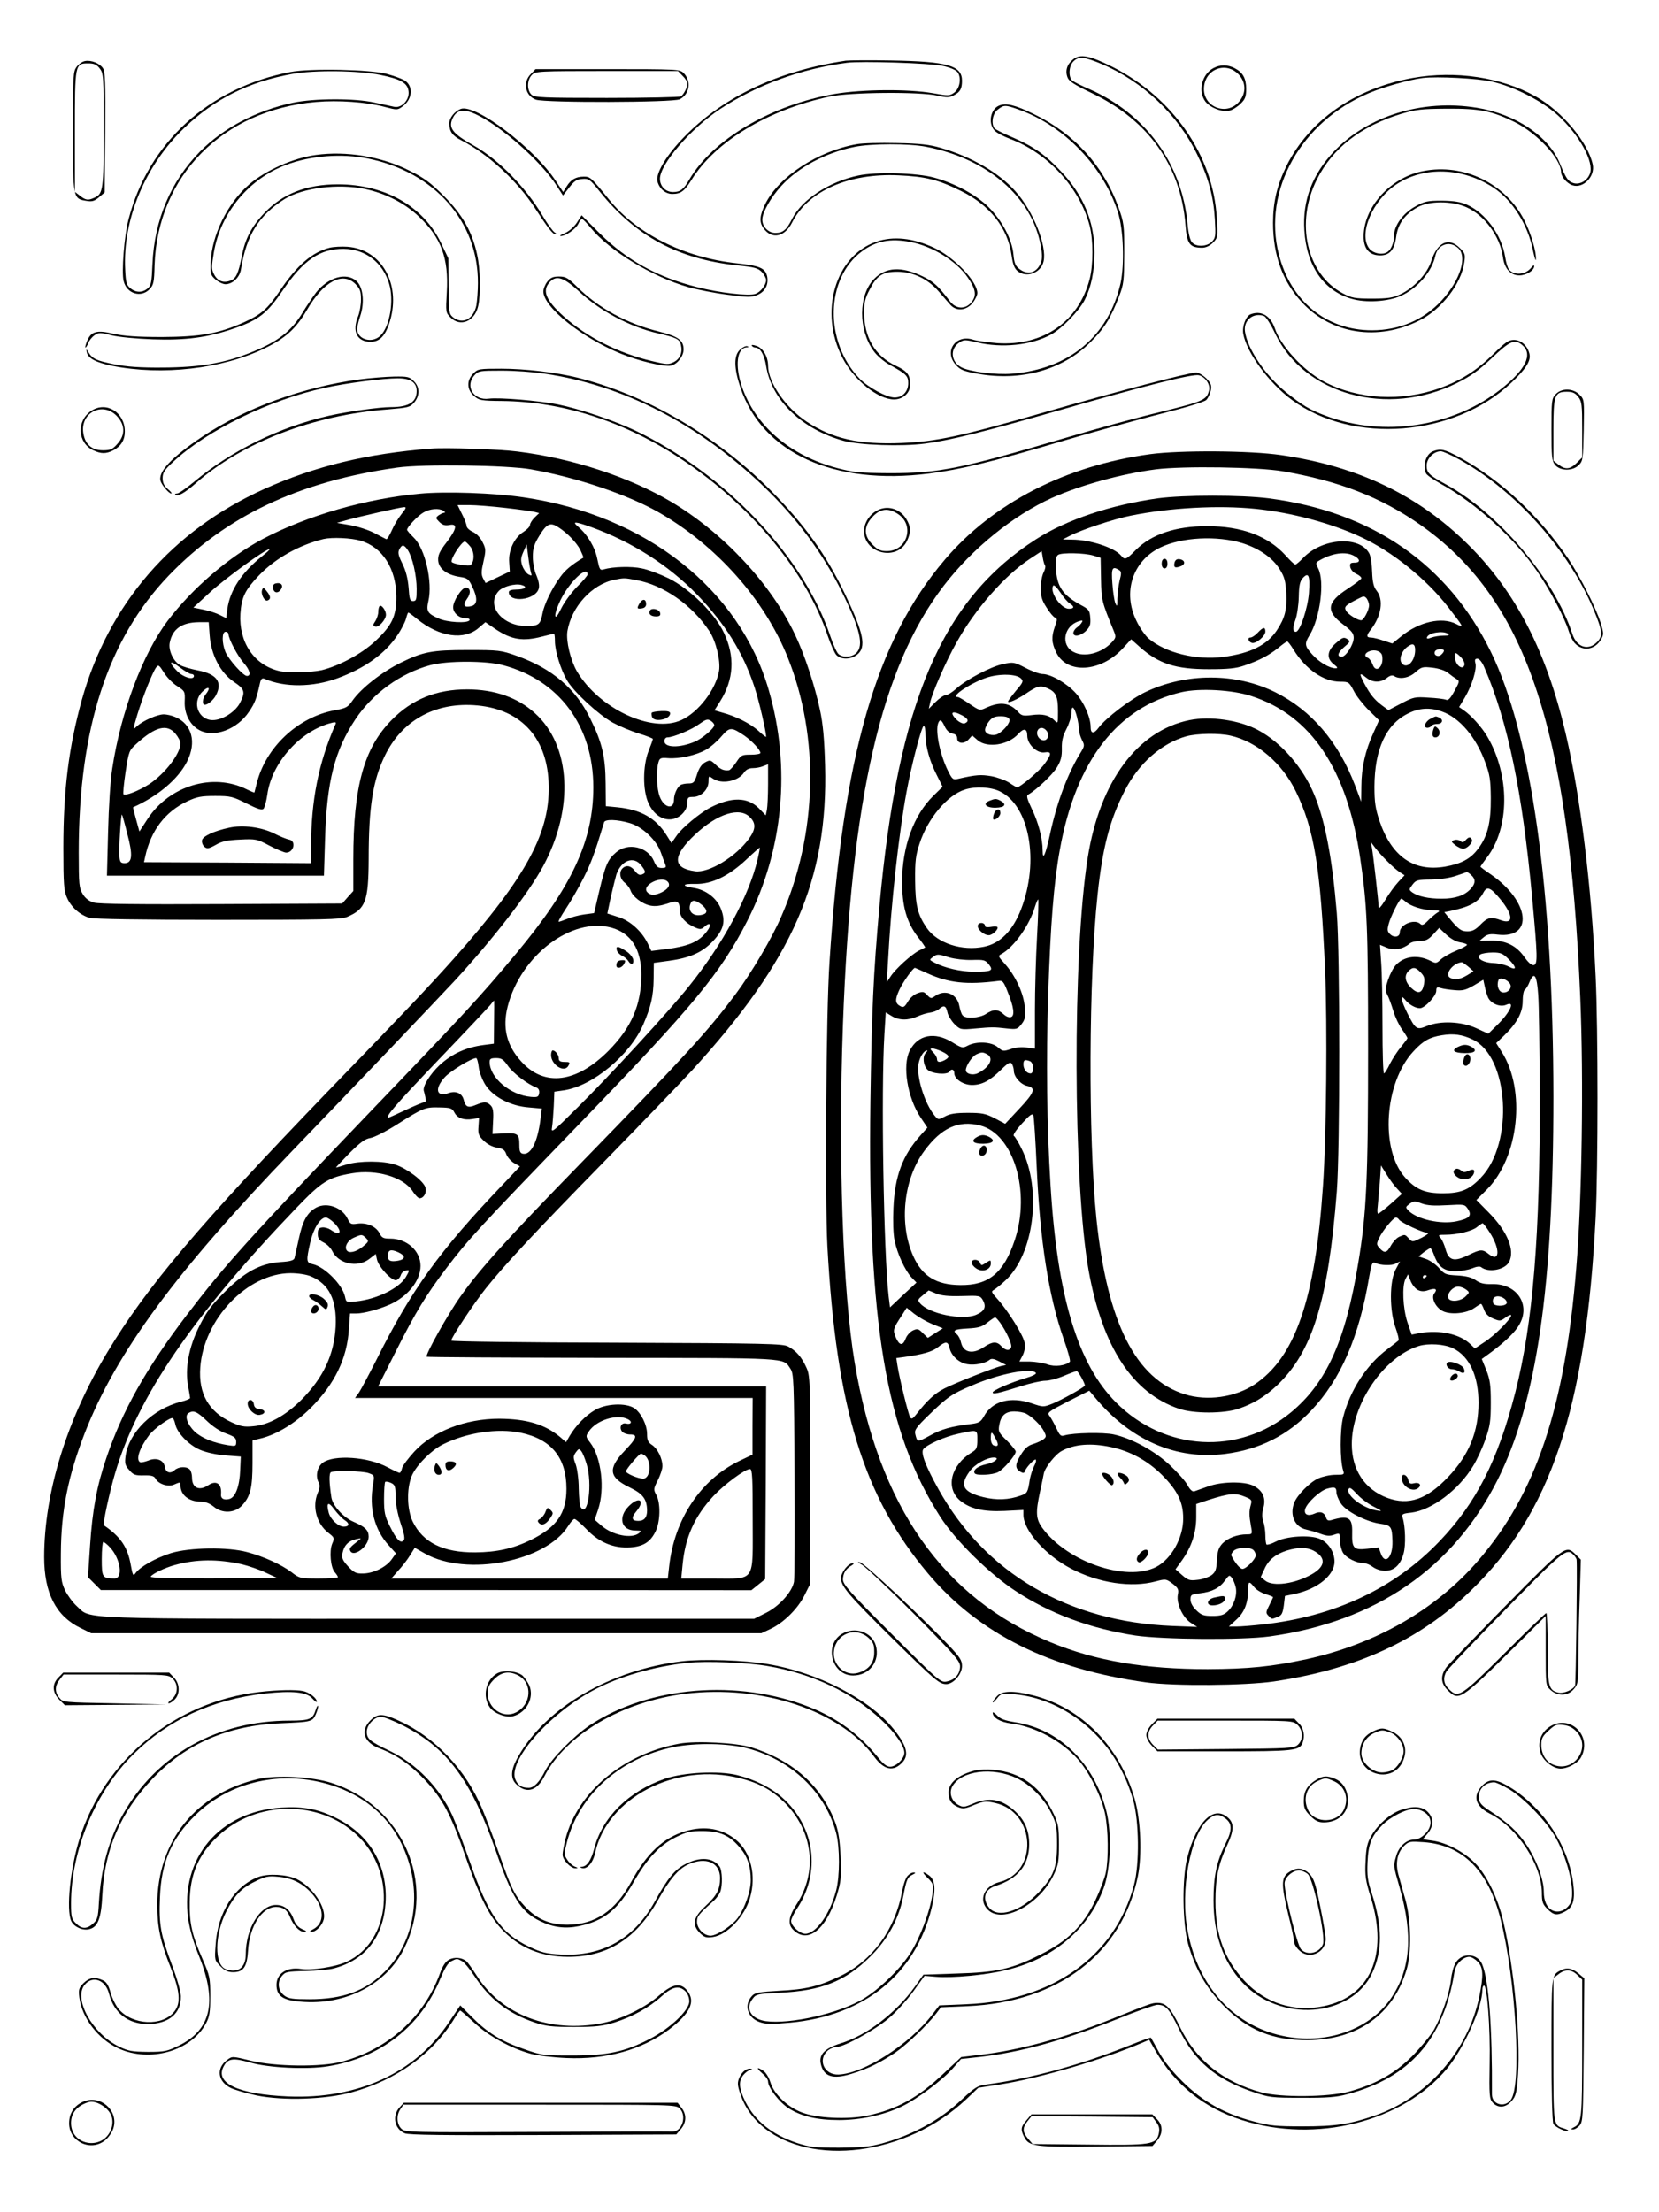 <?xml version="1.0" standalone="no"?>
<!DOCTYPE svg PUBLIC "-//W3C//DTD SVG 20010904//EN"
 "http://www.w3.org/TR/2001/REC-SVG-20010904/DTD/svg10.dtd">
<svg version="1.0" xmlns="http://www.w3.org/2000/svg"
 width="864pt" height="1152pt" viewBox="0 0 864 1152"
 preserveAspectRatio="xMidYMid meet">

<g transform="translate(0,1152) scale(0.1,-0.1)"
fill="#000000" stroke="none">
<path d="M5589 11211 c-32 -25 -43 -60 -29 -95 7 -19 37 -38 122 -79 298 -141
468 -380 492 -689 7 -98 22 -118 87 -118 19 0 40 10 56 26 25 26 26 28 20 129
-18 323 -228 627 -542 786 -120 60 -169 70 -206 40z m150 -25 c212 -90 396
-264 496 -471 58 -118 85 -218 92 -336 5 -89 4 -98 -16 -118 -26 -26 -82 -28
-103 -3 -10 10 -19 47 -23 92 -28 317 -218 577 -512 706 -40 17 -79 37 -88 44
-22 18 -19 76 5 100 28 28 56 25 149 -14z"/>
<path d="M443 11202 c-13 -2 -32 -15 -43 -29 -19 -25 -20 -40 -20 -338 0 -350
0 -350 71 -361 29 -5 41 -1 65 19 l29 25 3 312 c2 263 0 316 -12 335 -17 25
-60 43 -93 37z m76 -38 c20 -26 21 -38 21 -320 0 -310 -3 -333 -47 -353 -34
-16 -47 -14 -77 10 l-26 20 0 313 c0 354 0 356 70 356 30 0 43 -6 59 -26z"/>
<path d="M4405 11204 c-361 -54 -651 -194 -856 -412 -84 -89 -135 -178 -125
-217 10 -38 42 -65 77 -65 44 0 63 14 99 71 123 201 398 367 720 436 106 23
471 26 562 5 49 -11 61 -11 86 2 33 17 42 34 42 76 0 79 -76 100 -370 105
-113 2 -218 1 -235 -1z m504 -27 c39 -8 70 -22 78 -33 21 -29 12 -84 -17 -106
-25 -18 -30 -18 -114 -3 -128 22 -365 20 -508 -4 -330 -57 -635 -236 -758
-446 -30 -52 -47 -65 -85 -65 -39 0 -68 30 -68 69 0 76 160 261 313 363 190
125 422 210 660 241 75 10 436 -2 499 -16z"/>
<path d="M6319 11165 c-60 -32 -81 -120 -42 -173 25 -33 89 -58 127 -48 16 4
41 20 57 36 24 23 29 37 29 77 0 55 -17 86 -60 108 -36 19 -77 19 -111 0z
m134 -35 c38 -43 37 -98 -2 -142 -63 -71 -181 -27 -181 68 0 103 115 149 183
74z"/>
<path d="M1512 11145 c-424 -81 -740 -369 -843 -769 -22 -84 -37 -274 -25
-320 16 -66 91 -88 135 -42 21 22 24 37 26 124 15 466 355 809 841 851 116 10
259 0 355 -25 68 -18 69 -18 97 3 53 39 55 111 4 137 -15 8 -54 22 -87 31 -83
23 -400 30 -503 10z m468 -15 c109 -22 144 -43 148 -88 4 -44 -38 -87 -76 -78
-15 3 -61 13 -102 22 -101 23 -317 22 -424 -1 -190 -40 -364 -132 -484 -254
-153 -155 -238 -357 -248 -586 -4 -96 -7 -112 -25 -127 -27 -23 -61 -23 -90 1
-20 16 -24 30 -27 95 -14 263 104 545 309 741 158 151 335 239 561 280 115 21
345 18 458 -5z"/>
<path d="M2765 11135 c-44 -43 -30 -114 26 -134 48 -17 716 -15 749 2 52 26
62 95 20 137 -19 19 -35 20 -395 20 l-376 0 -24 -25z m790 -10 c14 -13 25 -31
25 -40 0 -20 -19 -57 -34 -67 -6 -4 -179 -8 -385 -8 -335 0 -376 2 -393 17
-24 22 -24 77 2 103 19 19 33 20 390 20 l371 0 24 -25z"/>
<path d="M7357 11114 c-301 -54 -539 -221 -657 -458 -49 -101 -70 -187 -70
-296 0 -170 50 -307 152 -416 154 -165 395 -201 610 -93 116 58 219 192 234
303 6 41 4 48 -24 75 -57 57 -116 30 -148 -68 -20 -66 -91 -141 -162 -174 -38
-18 -65 -22 -147 -22 -89 0 -105 3 -151 27 -189 100 -250 368 -135 595 82 162
228 276 438 340 78 23 106 26 238 27 171 1 233 -11 352 -69 118 -58 243 -192
243 -261 0 -24 31 -60 60 -69 56 -18 118 47 105 108 -25 116 -159 277 -296
354 -179 101 -419 137 -642 97z m413 -19 c115 -26 262 -101 344 -176 112 -103
189 -243 166 -304 -14 -37 -54 -59 -87 -48 -28 10 -36 22 -70 103 -57 140
-231 257 -433 289 -281 46 -568 -43 -743 -228 -113 -120 -164 -255 -154 -410
11 -185 100 -315 246 -357 73 -22 189 -15 256 15 86 38 162 126 180 208 12 59
71 81 116 44 54 -43 15 -170 -84 -277 -93 -100 -219 -154 -362 -154 -237 0
-423 151 -485 396 -85 332 115 690 469 839 75 32 210 70 281 79 73 9 287 -2
360 -19z"/>
<path d="M5203 10970 c-44 -18 -58 -90 -25 -128 9 -12 47 -32 84 -46 194 -72
362 -255 413 -452 19 -74 19 -203 0 -277 -58 -222 -241 -349 -480 -334 -49 4
-107 12 -127 18 -91 30 -154 -61 -90 -131 23 -26 40 -33 112 -46 225 -41 442
19 586 161 76 75 108 127 151 239 26 66 27 82 28 226 0 149 -1 159 -31 243
-77 213 -229 381 -440 483 -98 48 -145 59 -181 44z m109 -23 c233 -85 435
-296 510 -532 29 -89 35 -271 14 -369 -62 -276 -268 -448 -565 -472 -84 -7
-220 10 -264 33 -55 28 -61 97 -11 129 23 16 30 16 93 1 129 -31 281 -15 383
40 58 31 147 123 177 181 34 67 51 149 51 248 0 158 -57 297 -172 419 -81 87
-143 131 -251 178 -51 21 -95 44 -99 50 -17 27 -8 76 18 96 33 26 39 26 116
-2z"/>
<path d="M2400 10953 c-32 -12 -60 -47 -60 -75 0 -43 16 -65 63 -89 139 -71
291 -211 384 -354 69 -106 92 -135 106 -135 7 0 4 5 -5 10 -9 6 -38 45 -63 88
-88 148 -229 291 -356 363 -116 65 -138 95 -108 150 20 37 56 42 115 15 131
-60 341 -245 423 -373 l33 -51 32 41 c26 34 39 43 68 45 34 3 40 -1 91 -65
186 -233 409 -352 717 -385 90 -9 108 -14 128 -35 12 -13 22 -32 22 -41 0 -25
-28 -62 -55 -72 -33 -13 -189 5 -305 35 -207 52 -366 140 -508 281 l-93 93
-25 -39 c-15 -22 -41 -45 -62 -54 -21 -8 -30 -15 -22 -15 25 -1 80 37 92 64 6
14 15 25 19 25 4 0 25 -21 45 -46 98 -120 322 -256 508 -309 49 -14 142 -32
207 -40 104 -14 122 -14 153 -1 41 17 60 54 51 98 -10 42 -38 54 -158 67 -275
30 -521 153 -666 333 -94 116 -97 118 -131 118 -41 0 -67 -15 -89 -51 l-18
-29 -38 57 c-113 172 -418 403 -495 376z"/>
<path d="M4461 10769 c-202 -36 -404 -168 -475 -310 -30 -61 -33 -95 -10 -127
43 -61 111 -47 150 31 83 163 295 256 553 244 141 -6 208 -23 327 -82 149 -73
243 -193 262 -334 7 -48 15 -69 32 -83 46 -37 122 -9 135 51 18 82 -54 262
-146 364 -87 98 -230 181 -390 227 -58 17 -108 23 -229 25 -85 2 -179 0 -209
-6z m361 -13 c320 -62 552 -261 598 -515 9 -49 9 -70 -1 -93 -21 -50 -68 -62
-111 -28 -20 15 -26 31 -30 74 -7 79 -58 176 -130 248 -65 64 -176 124 -283
153 -90 25 -302 31 -395 11 -152 -32 -294 -125 -345 -226 -29 -58 -48 -73 -87
-73 -36 0 -68 32 -68 69 0 38 44 116 100 177 88 96 230 172 380 202 88 18 282
18 372 1z"/>
<path d="M1645 10713 c-118 -16 -262 -80 -348 -154 -112 -97 -194 -263 -200
-406 -2 -60 0 -66 26 -89 15 -13 39 -24 51 -24 37 0 75 36 81 78 28 177 93
281 228 366 94 58 279 81 417 52 110 -23 210 -75 284 -146 114 -109 153 -215
143 -391 -6 -105 -6 -107 20 -133 50 -50 125 -20 143 59 14 60 12 191 -5 268
-25 119 -77 210 -174 307 -71 71 -103 94 -182 133 -144 72 -326 102 -484 80z
m273 -19 c346 -71 573 -328 571 -649 0 -38 -4 -90 -8 -115 -15 -72 -72 -102
-122 -62 -21 18 -22 26 -23 163 l-1 144 -38 79 c-91 191 -292 306 -537 306
-163 0 -287 -48 -383 -149 -66 -69 -101 -136 -117 -222 -18 -92 -30 -119 -59
-130 -37 -15 -68 -3 -86 32 -14 27 -14 38 -1 116 35 204 181 381 375 454 129
49 292 61 429 33z"/>
<path d="M7412 10629 c-156 -30 -289 -163 -308 -307 -11 -86 18 -132 84 -132
49 0 74 29 83 95 9 69 44 118 110 155 61 35 180 35 256 1 95 -42 175 -152 190
-259 8 -61 40 -96 86 -96 36 0 77 26 77 48 0 6 -6 4 -13 -5 -30 -40 -90 -46
-118 -13 -7 8 -16 37 -20 65 -18 114 -101 228 -197 272 -36 16 -67 21 -132 22
-76 0 -91 -3 -139 -30 -64 -35 -111 -100 -111 -153 0 -35 -15 -72 -34 -84 -26
-18 -75 -8 -95 18 -58 74 17 251 140 333 144 96 346 90 508 -17 98 -65 179
-193 205 -328 8 -38 15 -58 15 -44 2 41 -26 135 -60 202 -97 192 -316 299
-527 257z"/>
<path d="M4563 10261 c-214 -74 -299 -368 -175 -605 60 -116 185 -216 268
-216 47 0 84 34 84 76 0 52 -14 71 -74 99 -109 51 -166 148 -166 280 0 47 6
74 28 115 38 75 68 95 145 95 81 0 159 -37 216 -103 22 -26 50 -57 60 -69 31
-35 82 -31 115 8 14 17 26 41 26 53 0 60 -120 186 -224 235 -111 52 -213 63
-303 32z m178 -1 c115 -22 240 -99 299 -185 42 -61 47 -94 20 -128 -31 -39
-80 -38 -112 3 -62 81 -84 102 -141 130 -112 54 -194 50 -255 -13 -82 -84 -83
-264 -2 -375 16 -23 53 -55 82 -71 89 -49 98 -59 98 -96 0 -44 -29 -75 -71
-75 -41 0 -137 52 -182 98 -185 191 -179 523 13 664 72 53 147 68 251 48z"/>
<path d="M1717 10230 c-91 -23 -170 -91 -258 -222 -66 -97 -97 -125 -190 -167
-130 -58 -225 -75 -424 -76 -135 0 -198 5 -254 17 -88 21 -117 12 -138 -39 -7
-18 -11 -33 -8 -33 3 0 10 11 15 24 5 14 20 32 33 41 22 14 30 14 88 -1 36 -9
129 -18 214 -21 172 -6 286 9 422 56 131 45 173 78 255 198 108 159 194 218
318 217 113 -1 204 -71 237 -183 25 -86 4 -216 -43 -266 -42 -46 -124 -25
-124 32 0 10 7 41 16 67 24 71 15 152 -20 183 -53 46 -145 20 -209 -59 -18
-24 -50 -71 -70 -104 -60 -100 -131 -155 -279 -213 -134 -53 -261 -74 -448
-75 -123 -1 -188 4 -255 17 -93 19 -113 28 -134 62 -11 19 -12 19 -9 1 5 -31
48 -54 132 -71 260 -52 573 -16 794 91 109 53 163 102 220 199 86 149 186 203
253 136 24 -25 29 -37 29 -81 0 -28 -7 -67 -15 -87 -33 -78 -6 -133 65 -133
44 0 73 27 95 90 70 199 -32 392 -216 405 -30 2 -71 0 -92 -5z"/>
<path d="M2851 10054 c-12 -15 -21 -38 -21 -52 0 -81 198 -240 404 -324 92
-38 228 -70 261 -62 33 8 65 49 65 84 0 48 -27 68 -130 94 -166 41 -313 122
-422 230 -50 49 -61 56 -97 56 -31 0 -44 -6 -60 -26z m164 -51 c110 -103 265
-185 412 -219 96 -22 112 -30 119 -59 10 -40 -4 -73 -36 -90 -28 -14 -37 -14
-116 5 -174 41 -339 125 -459 233 -95 86 -114 136 -69 181 33 34 72 20 149
-51z"/>
<path d="M6512 9883 c-24 -10 -44 -64 -37 -102 18 -98 134 -256 254 -344 316
-233 847 -191 1143 91 76 72 102 114 93 150 -10 42 -44 72 -81 72 -27 0 -45
-13 -106 -73 -86 -85 -167 -137 -276 -177 -201 -73 -430 -61 -607 33 -107 57
-225 185 -256 278 -23 66 -72 94 -127 72z m72 -9 c9 -4 35 -44 57 -91 152
-319 585 -437 946 -258 72 36 112 64 182 130 94 90 120 101 159 68 56 -48 19
-125 -107 -226 -251 -200 -614 -256 -917 -142 -83 31 -121 54 -207 123 -105
85 -199 222 -213 314 -10 60 44 103 100 82z"/>
<path d="M3915 9720 c4 -6 12 -10 19 -10 25 0 47 -38 56 -96 29 -179 187 -330
405 -390 82 -22 301 -30 422 -14 126 16 292 57 698 173 456 131 697 191 729
183 33 -8 60 -49 53 -78 -13 -51 -27 -57 -252 -113 -121 -29 -344 -90 -495
-135 -550 -162 -659 -184 -915 -184 -161 1 -190 4 -277 27 -244 65 -425 220
-495 426 -36 107 -25 199 25 202 12 0 13 2 4 6 -7 3 -24 -5 -38 -18 -33 -30
-32 -96 2 -197 114 -341 487 -511 982 -448 165 21 326 60 698 170 159 47 388
110 509 141 135 34 226 62 237 72 10 10 20 32 24 50 5 27 1 37 -24 63 -17 16
-40 30 -52 30 -37 0 -404 -96 -787 -206 -447 -128 -564 -153 -748 -161 -223
-9 -359 22 -495 112 -109 73 -200 204 -200 291 0 46 -26 91 -59 102 -18 7 -29
7 -26 2z"/>
<path d="M2465 9575 c-36 -35 -34 -86 4 -117 26 -23 37 -25 145 -26 320 -3
645 -109 942 -308 358 -239 644 -585 753 -910 16 -47 37 -94 46 -104 24 -26
75 -26 109 1 49 39 35 110 -64 317 -98 205 -210 360 -386 538 -287 288 -648
498 -1009 588 -110 27 -271 46 -394 46 -116 0 -123 -1 -146 -25z m372 -1 c410
-60 801 -262 1141 -588 173 -166 310 -351 408 -551 94 -192 113 -276 74 -315
-23 -23 -68 -26 -92 -7 -9 6 -28 48 -43 92 -138 415 -547 848 -1015 1072 -111
53 -291 114 -405 137 -100 20 -305 37 -359 30 -80 -11 -127 66 -74 123 20 22
29 23 141 23 66 0 167 -7 224 -16z"/>
<path d="M1870 9544 c-294 -40 -595 -150 -815 -297 -164 -110 -235 -186 -218
-234 8 -22 43 -63 55 -63 5 0 -3 11 -18 23 -20 17 -27 33 -27 57 0 28 9 43 56
86 174 162 500 322 787 384 110 25 305 50 381 50 67 0 99 -21 99 -66 0 -58
-41 -84 -134 -84 -62 0 -231 -24 -323 -45 -256 -58 -511 -183 -701 -343 -41
-34 -81 -62 -90 -62 -8 0 -13 -3 -9 -6 12 -12 49 9 105 58 241 213 613 357
1001 386 107 9 116 11 138 36 30 36 30 80 -2 111 -22 23 -32 25 -102 24 -43
-1 -125 -7 -183 -15z"/>
<path d="M8102 9467 c-21 -22 -22 -33 -22 -184 0 -143 2 -163 19 -184 26 -32
92 -33 123 -1 22 21 23 32 26 182 3 159 3 160 -22 185 -34 34 -93 35 -124 2z
m117 -13 c19 -24 21 -40 21 -171 l0 -145 -29 -29 c-35 -34 -59 -36 -95 -8
l-26 20 0 158 c0 183 6 201 70 201 30 0 43 -6 59 -26z"/>
<path d="M476 9381 c-79 -52 -73 -167 10 -206 40 -19 67 -19 104 0 40 21 60
53 60 98 0 100 -96 159 -174 108z m130 -25 c46 -46 48 -101 5 -148 -25 -28
-36 -33 -75 -33 -60 0 -96 34 -103 96 -11 102 101 157 173 85z"/>
<path d="M2245 9184 c-334 -26 -606 -92 -870 -211 -480 -217 -809 -598 -949
-1098 -68 -247 -96 -467 -96 -770 0 -192 3 -225 19 -260 22 -50 69 -91 119
-105 24 -6 265 -10 670 -10 547 0 638 2 669 15 97 41 112 82 113 300 0 275 22
412 85 541 87 179 254 274 460 262 238 -14 380 -159 392 -398 13 -259 -111
-491 -492 -920 -118 -133 -254 -277 -664 -700 -656 -680 -940 -1015 -1141
-1350 -213 -353 -330 -734 -330 -1069 0 -186 61 -306 188 -368 l57 -28 1745 0
1745 0 47 22 c67 31 143 105 178 176 l30 60 0 541 c0 523 -1 543 -21 586 -24
53 -52 85 -94 108 -27 15 -112 17 -892 20 -475 1 -863 6 -863 11 0 16 117 193
181 273 101 126 253 289 624 668 186 190 387 399 448 465 528 577 710 996 694
1590 -4 140 -11 216 -27 290 -27 126 -79 284 -129 389 -125 265 -371 529 -644
692 -219 130 -518 228 -804 263 -93 12 -372 21 -448 15z m520 -108 c234 -41
499 -130 662 -222 304 -173 555 -456 676 -759 166 -416 154 -916 -33 -1345
-48 -113 -158 -299 -242 -411 -141 -188 -254 -312 -802 -875 -382 -392 -526
-551 -627 -694 -64 -89 -186 -307 -177 -315 2 -3 413 -5 913 -6 986 -1 942 2
981 -56 18 -26 19 -57 22 -553 2 -289 0 -539 -3 -557 -10 -53 -76 -127 -146
-162 l-62 -31 -1692 0 c-1877 0 -1757 -4 -1835 66 -21 19 -48 56 -61 82 -20
43 -23 61 -22 192 1 223 38 405 125 629 163 417 473 838 1082 1470 287 297
765 799 846 886 203 221 382 453 459 595 162 301 144 627 -43 796 -90 82 -211
124 -354 124 -160 0 -287 -52 -392 -159 -145 -147 -200 -347 -200 -725 l0
-166 -29 -32 -29 -33 -629 -3 c-425 -2 -640 0 -665 8 -24 7 -44 22 -57 44 -19
31 -21 49 -21 217 0 646 151 1110 469 1442 297 309 678 490 1189 562 132 19
571 13 697 -9z"/>
<path d="M2185 8949 c-280 -26 -586 -114 -817 -236 -177 -94 -367 -257 -495
-426 -129 -171 -243 -472 -288 -767 -10 -60 -19 -202 -22 -332 l-6 -228 565 0
565 0 6 193 c9 299 50 459 159 623 90 134 234 238 388 280 89 24 290 24 380 0
293 -78 470 -318 470 -636 0 -278 -111 -517 -404 -868 -188 -225 -256 -299
-768 -832 -622 -649 -748 -789 -947 -1050 -209 -275 -334 -496 -417 -742 -49
-143 -73 -271 -85 -457 l-11 -164 33 -33 34 -34 1694 0 1694 -1 36 29 36 29 3
502 2 501 -1010 0 -1011 0 95 188 c99 197 158 293 260 427 115 151 166 207
691 750 595 615 738 788 877 1060 188 369 228 800 112 1200 -152 527 -639 911
-1276 1005 -154 23 -408 32 -543 19z m448 -74 c71 -8 139 -18 152 -21 l23 -6
-24 -23 c-13 -13 -24 -31 -24 -39 0 -8 -15 -24 -34 -36 -47 -29 -79 -96 -74
-158 l3 -48 -63 -30 -63 -30 -13 24 c-10 20 -10 36 2 88 13 58 13 66 -5 101
-11 23 -31 44 -50 53 -18 8 -33 22 -33 31 0 8 -11 37 -24 62 l-23 47 61 0 c34
0 119 -7 189 -15z m-542 -32 c-17 -21 -40 -60 -51 -86 -12 -27 -25 -47 -28
-45 -4 2 -32 16 -62 32 -30 16 -86 34 -125 41 l-70 12 45 13 c75 21 284 68
303 69 15 1 13 -5 -12 -36z m219 17 c8 -5 10 -10 4 -10 -5 0 -18 -6 -29 -13
-17 -13 -17 -15 3 -35 16 -16 29 -20 52 -16 44 9 40 -19 -15 -91 -37 -48 -45
-67 -43 -95 4 -42 46 -74 112 -84 40 -6 47 -11 65 -50 29 -59 28 -94 -3 -102
-39 -10 -48 4 -25 36 23 30 20 60 -5 60 -21 0 -66 -69 -66 -102 0 -31 32 -58
68 -58 13 0 20 -4 17 -10 -10 -17 -117 -11 -160 9 -59 26 -66 38 -54 91 23 99
-17 273 -76 330 -19 19 -35 37 -35 41 0 14 54 72 85 90 33 20 81 24 105 9z
m772 -86 c207 -75 399 -197 545 -347 150 -155 243 -304 303 -487 23 -70 60
-229 60 -257 0 -3 -19 11 -41 32 -43 38 -116 75 -187 94 l-41 12 29 46 c72
114 79 234 20 358 -48 102 -177 228 -287 283 -45 22 -108 46 -140 52 -54 12
-152 9 -199 -5 -19 -6 -22 -1 -33 53 -12 62 -51 128 -100 169 -34 29 -18 29
71 -3z m-172 -1 c46 -30 92 -78 112 -116 10 -22 18 -40 16 -41 -61 -37 -94
-64 -119 -99 -44 -59 -86 -146 -94 -193 -11 -57 -20 -64 -84 -64 -126 0 -212
107 -144 182 21 23 85 41 118 32 36 -9 20 -24 -26 -24 -25 0 -39 -5 -39 -13 0
-59 141 -42 156 19 4 16 -1 41 -12 67 -11 24 -19 64 -19 97 0 45 6 65 35 112
38 62 57 70 100 41z m-1031 -69 c112 -33 184 -145 185 -289 1 -103 -22 -152
-110 -234 -69 -65 -188 -129 -279 -151 -54 -12 -176 -15 -222 -4 -130 31 -210
150 -201 298 6 86 23 122 96 199 85 89 210 159 337 190 44 10 144 6 194 -9z
m571 -31 c21 -27 22 -75 1 -96 -7 -7 -87 5 -98 16 -11 11 50 107 68 107 4 0
17 -12 29 -27z m-326 -18 c24 -37 46 -132 46 -202 0 -55 -2 -63 -19 -63 -16 0
-19 10 -23 70 -4 47 -14 87 -32 124 -22 44 -25 59 -16 76 14 26 24 25 44 -5z
m641 -116 c6 -18 4 -19 -13 -10 -11 6 -25 26 -32 45 -9 28 -8 41 6 73 l17 38
8 -63 c4 -34 11 -72 14 -83z m-1402 83 c-105 -84 -166 -177 -179 -274 l-6 -47
-32 16 c-17 9 -55 22 -85 28 l-54 11 87 80 c80 73 288 224 309 224 5 0 -13
-17 -40 -38z m1697 -94 c0 -5 -24 -34 -54 -63 -29 -29 -66 -79 -82 -111 -19
-40 -30 -53 -32 -41 -2 11 10 47 27 82 47 96 141 184 141 133z m255 -29 c141
-26 289 -129 379 -265 35 -53 59 -154 51 -207 -17 -98 -107 -216 -197 -257
-153 -70 -429 60 -544 255 -33 58 -57 157 -49 208 21 127 127 244 245 268 51
10 51 10 115 -2z m-1142 -203 c116 -94 245 -112 321 -45 l34 29 51 -35 c85
-57 144 -66 244 -40 32 8 60 15 62 15 3 0 5 -18 5 -39 0 -50 30 -148 63 -204
36 -61 163 -178 238 -220 35 -19 97 -45 137 -57 39 -12 72 -25 72 -28 0 -4
-10 -32 -22 -62 -31 -78 -31 -207 -1 -272 27 -60 74 -91 123 -84 43 7 80 46
80 87 0 26 3 29 30 29 41 0 80 39 80 80 0 30 1 31 22 16 45 -32 133 -15 163
31 10 15 25 23 45 23 16 0 40 4 54 10 l26 10 0 -104 c0 -57 -3 -117 -6 -133
l-6 -29 -36 37 c-59 59 -143 60 -252 4 -53 -27 -148 -106 -175 -145 l-28 -40
-27 43 c-55 87 -133 131 -254 143 l-61 6 -1 117 c-1 141 -18 214 -80 339 -76
156 -198 260 -381 326 -85 30 -93 31 -258 31 -185 0 -232 -9 -348 -66 -99 -49
-206 -133 -251 -197 -24 -35 -33 -40 -94 -51 -189 -35 -357 -191 -404 -377 -7
-27 -13 -50 -13 -51 -1 -1 -19 6 -41 17 -175 87 -401 19 -515 -154 l-43 -66
-17 62 c-10 35 -17 63 -16 64 130 58 235 147 281 238 51 101 26 195 -61 232
-18 8 -45 14 -60 14 -34 0 -110 -34 -140 -62 -22 -21 -22 -21 3 63 29 94 78
217 97 243 12 16 16 13 41 -27 15 -24 46 -56 69 -70 40 -26 41 -28 39 -79 -3
-66 28 -125 78 -151 76 -40 196 5 257 97 30 44 39 67 57 149 5 22 11 27 24 22
106 -46 251 -44 380 3 144 53 247 128 311 223 22 32 42 72 46 89 4 16 9 30 12
30 2 0 23 -15 46 -34z m-1081 -85 c7 -101 56 -194 125 -241 58 -39 62 -53 33
-110 -24 -47 -92 -90 -142 -90 -75 0 -110 92 -55 147 33 33 47 24 19 -12 -18
-22 -21 -55 -5 -55 16 0 45 25 58 50 35 68 4 110 -95 129 -36 7 -77 19 -91 27
-35 18 -63 77 -55 117 14 72 63 106 152 107 l51 0 5 -69z m98 7 c0 -25 48
-115 79 -150 33 -37 40 -68 17 -68 -19 0 -95 85 -112 125 -19 47 -19 105 1
105 8 0 15 -6 15 -12z m-194 -208 c8 0 14 -4 14 -10 0 -23 -53 -9 -86 24 -49
49 -42 62 12 21 25 -19 52 -35 60 -35z m2724 -266 c0 -17 -65 -72 -103 -87
-79 -33 -157 -31 -157 4 0 10 7 19 15 19 31 0 127 40 166 69 35 25 44 28 60
18 11 -7 19 -17 19 -23z m-1973 4 c-88 -200 -127 -398 -127 -637 l0 -86 -435
3 -435 2 6 28 c29 136 104 235 219 289 51 24 73 28 146 28 80 0 91 -3 163 -39
57 -29 80 -36 88 -28 6 6 15 39 20 73 21 160 161 322 318 370 37 11 43 10 37
-3z m-833 -49 c14 -17 26 -39 26 -50 0 -53 -80 -157 -162 -212 -55 -35 -125
-63 -135 -53 -3 3 2 55 11 116 17 109 18 112 58 148 97 88 158 104 202 51z
m2963 -10 c41 -29 83 -74 83 -90 0 -5 -22 -9 -50 -9 -47 0 -51 -2 -76 -40 -15
-22 -32 -41 -38 -41 -26 -3 -43 4 -69 29 -26 25 -29 26 -55 12 -18 -10 -32
-31 -42 -63 -13 -42 -18 -47 -45 -47 -16 0 -35 -4 -41 -8 -17 -11 -34 -48 -34
-76 0 -54 -51 -44 -74 15 -16 40 -20 134 -7 179 6 22 12 25 49 22 59 -5 149
15 199 44 23 13 59 44 80 69 43 50 52 50 120 4z m28 -424 c33 -32 31 -63 -4
-112 -69 -95 -209 -180 -281 -170 -120 16 -119 80 2 193 115 107 230 143 283
89z m-3242 -87 c30 -112 26 -153 -14 -153 -20 0 -25 6 -27 35 -4 37 8 224 13
218 2 -2 15 -47 28 -100z m2616 56 c67 -19 141 -90 163 -154 9 -25 19 -53 23
-62 6 -15 2 -18 -19 -18 -20 0 -29 8 -40 35 -32 76 -137 100 -199 45 -42 -37
-54 -63 -87 -204 l-26 -111 -52 -7 c-29 -4 -69 -15 -88 -23 -20 -8 -40 -15
-44 -15 -5 0 12 30 37 68 25 37 67 110 93 162 40 80 58 129 106 288 5 17 69
15 133 -4z m666 -191 c-43 -185 -181 -441 -357 -659 -103 -129 -410 -463 -578
-629 -133 -132 -141 -138 -135 -105 3 19 7 69 9 110 l3 75 49 7 c150 22 345
183 415 345 39 90 52 148 53 234 l1 85 81 11 c108 15 173 44 228 103 55 59 66
102 41 166 -21 56 -78 100 -141 110 -67 10 -62 23 8 21 85 -2 175 42 266 128
37 35 68 62 69 61 1 -1 -4 -29 -12 -63z m-606 -29 c25 -32 26 -40 4 -48 -12
-5 -23 1 -36 18 -20 28 -46 33 -65 14 -19 -19 -14 -55 12 -75 13 -10 26 -29
30 -40 10 -32 61 -71 104 -79 25 -5 52 -1 86 10 55 20 66 14 66 -37 0 -31 34
-68 81 -87 25 -11 32 -10 49 5 28 26 38 10 13 -23 -43 -58 -97 -81 -235 -97
l-56 -7 -18 38 c-31 64 -92 120 -155 139 l-56 18 18 86 c11 47 24 100 29 117
25 74 90 98 129 48z m138 -85 c16 -16 5 -37 -28 -54 -36 -19 -63 -19 -79 0
-29 35 74 87 107 54z m177 -120 c31 -25 33 -45 5 -52 -47 -13 -79 16 -63 57 8
22 26 20 58 -5z m-469 -120 c101 -28 155 -112 155 -244 0 -158 -51 -275 -170
-396 -168 -169 -335 -190 -455 -57 -77 84 -99 176 -71 287 68 266 333 467 541
410z m-612 -491 l-1 -113 -54 -7 c-91 -12 -163 -45 -228 -104 -50 -47 -89
-110 -83 -134 1 -3 5 -18 8 -33 5 -18 3 -27 -5 -27 -7 0 -50 -18 -97 -40 -47
-22 -87 -40 -89 -40 -22 0 35 66 253 294 142 148 266 280 276 292 10 13 19 24
20 24 1 0 1 -51 0 -112z m-80 -233 c2 -25 18 -67 34 -93 39 -63 131 -112 228
-119 l67 -6 -7 -54 c-15 -120 -50 -189 -92 -181 -14 3 -18 13 -18 43 0 60 -8
66 -78 63 l-62 -3 3 66 c3 51 0 70 -13 83 -20 20 -33 20 -77 2 -40 -17 -54
-11 -63 27 -9 34 -40 48 -78 35 -64 -23 -76 21 -21 82 30 33 140 100 164 100
4 0 10 -20 13 -45z m152 5 c25 -37 105 -98 148 -113 12 -5 17 -15 15 -29 -3
-20 -8 -23 -43 -20 -107 9 -215 100 -215 182 0 16 6 20 34 20 28 0 38 -7 61
-40z m-278 -244 c15 -29 49 -41 96 -33 l32 5 -3 -44 c-3 -37 0 -48 26 -73 19
-19 45 -33 69 -37 32 -5 42 -12 50 -35 6 -16 25 -37 41 -46 l30 -17 -86 -91
c-335 -350 -480 -552 -665 -923 -37 -73 -76 -146 -87 -163 l-21 -29 1035 0
1036 0 -1 -147 0 -148 -67 -32 c-202 -97 -340 -303 -367 -550 l-7 -63 -720 0
-720 0 35 40 c20 21 48 57 62 80 l25 40 53 -30 c216 -122 632 -42 747 145 12
19 26 35 32 35 6 0 34 -24 62 -53 65 -69 143 -101 229 -95 68 5 104 28 131 83
25 50 27 148 4 190 -15 28 -15 32 8 77 13 26 24 59 24 73 0 40 -26 92 -54 110
-21 14 -26 25 -26 57 0 48 -32 112 -67 135 -44 29 -148 24 -205 -10 -48 -28
-99 -80 -131 -134 l-19 -33 -30 26 c-80 67 -175 95 -318 96 -176 0 -345 -65
-443 -172 -31 -34 -60 -72 -63 -85 -3 -14 -9 -25 -13 -25 -4 0 -32 13 -62 29
-102 55 -279 67 -338 24 -29 -22 -39 -69 -22 -102 8 -14 7 -29 -4 -55 -30 -71
-7 -160 55 -208 32 -25 33 -27 20 -57 -16 -40 -8 -125 14 -149 9 -10 16 -22
16 -25 0 -4 -45 -7 -100 -7 -97 0 -101 1 -142 33 -52 39 -143 81 -229 104
-101 28 -302 25 -399 -5 -79 -25 -161 -71 -184 -104 -12 -17 -15 -13 -25 43
-16 92 -53 147 -140 206 -7 5 30 176 59 273 118 398 401 813 939 1375 137 143
171 164 293 185 128 22 268 -19 317 -93 13 -21 30 -37 36 -37 22 0 38 29 31
55 -9 34 -94 99 -157 120 -63 21 -186 21 -254 1 -27 -9 -52 -16 -55 -16 -2 0
29 33 69 74 57 57 81 75 110 80 20 3 83 35 141 72 134 85 144 89 220 87 57 -1
65 -4 77 -27z m904 -1597 c24 -12 16 -29 -11 -22 -24 6 -37 -21 -20 -42 7 -8
25 -15 41 -15 42 0 36 -18 -26 -83 -91 -95 -85 -140 25 -193 68 -33 89 -60 90
-120 0 -36 -15 -54 -46 -54 -35 0 -38 17 -9 51 47 57 13 79 -40 26 -58 -58
-40 -127 34 -127 34 -1 35 -2 17 -15 -39 -29 -136 -9 -192 39 l-37 32 18 53
c36 108 17 271 -41 348 -24 31 -24 34 -8 58 39 60 149 94 205 64z m-559 -70
c160 -34 238 -130 238 -292 0 -128 -51 -200 -185 -266 -92 -45 -176 -64 -290
-65 -168 -1 -272 51 -326 161 -29 62 -32 167 -6 234 20 53 101 136 163 167
124 62 285 86 406 61z m343 -163 c32 -105 6 -284 -31 -224 -5 7 -9 51 -10 98
0 47 -8 103 -16 125 -14 36 -13 42 1 62 15 20 17 21 29 5 7 -9 19 -39 27 -66z
m301 46 c39 -26 34 -122 -7 -122 -26 0 -89 27 -89 38 0 11 69 92 78 92 4 0 12
-4 18 -8z m564 -334 c0 -335 19 -308 -208 -308 l-164 0 7 73 c14 143 62 250
160 356 57 61 165 141 191 141 12 0 14 -45 14 -262z m-2001 241 c31 -11 32
-12 24 -58 -22 -125 7 -237 82 -319 l37 -41 -22 -31 c-28 -40 -94 -73 -148
-74 -38 -1 -48 4 -79 37 -30 33 -34 44 -29 70 8 40 32 64 71 72 29 6 29 6 10
-9 -39 -30 -46 -38 -42 -49 14 -42 97 18 97 71 0 33 -18 51 -78 77 -54 23
-109 84 -116 127 -12 79 -13 127 -2 132 23 9 164 6 195 -5z m141 -121 c0 -37
10 -89 26 -139 20 -58 24 -83 16 -91 -17 -17 -37 4 -72 75 -26 52 -30 71 -30
142 0 45 3 84 6 88 3 3 17 1 30 -5 21 -10 24 -18 24 -70z m-265 -124 c27 -17
25 -34 -4 -34 -29 0 -70 38 -79 73 -14 53 -2 60 29 17 16 -21 40 -47 54 -56z
m-1223 -141 c56 -59 71 -163 24 -163 -63 1 -66 5 -66 101 0 49 4 89 8 89 5 0
20 -12 34 -27z m688 -89 c36 -9 92 -28 125 -44 l60 -28 -333 -1 c-223 -1 -331
2 -327 9 9 15 74 46 125 60 111 31 224 32 350 4z"/>
<path d="M1437 8482 c-12 -2 -17 -11 -15 -25 4 -26 27 -29 42 -5 13 21 -1 36
-27 30z"/>
<path d="M1365 8448 c-8 -20 12 -61 28 -55 18 6 18 21 -3 47 -16 21 -20 23
-25 8z"/>
<path d="M1977 8364 c-4 -4 -7 -18 -7 -31 0 -13 -7 -34 -15 -47 -14 -21 -14
-24 -1 -29 17 -7 56 36 56 62 0 22 -23 54 -33 45z"/>
<path d="M3332 8380 c-17 -28 -15 -32 11 -28 14 2 22 10 22 22 0 27 -18 30
-33 6z"/>
<path d="M3385 8341 c-10 -17 4 -31 31 -31 19 0 25 5 22 18 -4 19 -43 29 -53
13z"/>
<path d="M3394 7808 c-2 -3 -1 -13 2 -22 11 -29 94 -13 94 19 0 10 -13 13 -46
12 -25 -1 -48 -5 -50 -9z"/>
<path d="M1195 7210 c-81 -17 -140 -45 -143 -66 -2 -11 4 -27 13 -34 13 -11
22 -10 58 10 32 19 61 25 127 28 82 4 88 3 154 -32 38 -20 77 -36 86 -36 41 0
54 62 15 68 -11 2 -47 16 -80 33 -66 32 -160 44 -230 29z"/>
<path d="M3212 6573 c2 -10 14 -23 27 -30 14 -6 28 -19 33 -27 13 -23 30 -19
26 6 -2 12 -18 33 -37 45 -41 27 -54 29 -49 6z"/>
<path d="M3217 6513 c-4 -3 -7 -12 -7 -20 0 -20 28 -15 40 7 9 17 8 20 -8 20
-10 0 -22 -3 -25 -7z"/>
<path d="M2870 6026 c0 -51 69 -95 90 -56 10 18 8 20 -20 20 -22 0 -30 5 -30
18 0 19 -18 42 -32 42 -4 0 -8 -11 -8 -24z"/>
<path d="M1650 5233 c-49 -25 -74 -69 -94 -165 -10 -45 -20 -90 -22 -99 -3
-12 -21 -18 -74 -21 -105 -8 -184 -50 -291 -157 -70 -70 -94 -103 -131 -177
-55 -109 -76 -223 -58 -313 5 -29 10 -57 10 -61 0 -4 -21 -13 -46 -19 -148
-37 -273 -160 -290 -283 -5 -38 -3 -49 19 -73 21 -25 31 -29 76 -28 39 1 54
-3 61 -17 15 -28 66 -45 96 -31 32 14 34 14 34 -4 0 -50 43 -85 107 -85 23 0
45 -9 65 -25 45 -38 110 -35 148 5 44 47 55 92 55 222 l0 117 45 11 c84 21
181 81 260 160 123 123 188 257 197 408 l6 82 31 0 c39 0 118 21 177 47 93 42
159 124 159 201 0 78 -71 142 -157 142 -37 0 -45 4 -57 29 -19 35 -65 55 -114
49 -34 -5 -38 -3 -52 26 -28 58 -106 86 -160 59z m91 -82 c45 -46 32 -71 -19
-35 -12 8 -32 14 -45 12 -17 -2 -22 -10 -22 -33 0 -24 7 -33 30 -45 17 -8 37
-28 45 -44 33 -68 131 -89 192 -43 l35 27 6 -28 c8 -40 81 -117 102 -108 9 3
19 15 22 25 3 11 13 21 24 24 23 6 24 3 2 -34 -35 -58 -151 -115 -259 -126
-50 -5 -51 -5 -57 24 -13 63 -107 157 -169 170 -33 7 -34 17 -12 114 16 71 52
129 81 129 8 0 28 -13 44 -29z m165 -78 c16 -16 15 -19 -17 -45 -34 -28 -73
-37 -84 -18 -12 19 7 52 38 65 41 18 42 18 63 -2z m168 -74 c39 -18 39 -36 0
-44 -40 -7 -54 -1 -54 24 0 32 14 38 54 20z m-456 -125 c96 -40 137 -123 130
-263 -8 -146 -64 -265 -178 -380 -82 -82 -170 -131 -250 -138 -48 -5 -67 -1
-113 20 -120 55 -174 149 -164 286 18 252 245 490 470 491 39 0 83 -7 105 -16z
m-542 -752 c31 -30 70 -56 102 -67 43 -16 52 -23 52 -43 0 -23 -2 -24 -42 -18
-75 12 -137 37 -173 70 -39 37 -55 83 -34 97 26 17 45 9 95 -39z m-163 -19 c9
-44 70 -108 129 -133 33 -14 84 -25 132 -29 l80 -6 -3 -69 c-3 -86 -25 -144
-57 -152 -28 -7 -45 2 -43 24 5 55 -24 76 -66 48 -48 -32 -85 -14 -85 39 0 17
-5 36 -12 43 -17 17 -58 15 -79 -4 -23 -21 -46 -12 -51 18 -5 35 -44 50 -86
32 -19 -7 -38 -11 -43 -8 -23 14 -1 76 48 141 27 35 111 95 123 88 4 -3 10
-17 13 -32z"/>
<path d="M1610 4770 c0 -5 10 -15 23 -21 12 -6 32 -21 44 -32 21 -19 23 -19
29 -2 5 13 -1 25 -20 42 -27 23 -76 32 -76 13z"/>
<path d="M1632 4718 c-7 -7 -12 -18 -12 -25 0 -18 29 -16 37 3 8 21 -10 37
-25 22z"/>
<path d="M1290 4210 c0 -28 37 -62 62 -58 33 5 33 26 1 30 -20 2 -29 9 -31 26
-4 27 -32 30 -32 2z"/>
<path d="M2320 3891 c0 -29 18 -36 40 -16 24 21 17 35 -16 35 -17 0 -24 -5
-24 -19z"/>
<path d="M2265 3888 c-9 -24 1 -48 20 -48 19 0 19 20 1 46 -14 18 -15 18 -21
2z"/>
<path d="M2841 3648 c-5 -15 -18 -31 -28 -37 -14 -7 -15 -12 -6 -22 16 -16 38
-6 59 26 16 24 16 27 1 42 -15 15 -17 14 -26 -9z"/>
<path d="M7463 9170 c-36 -15 -54 -69 -37 -114 3 -9 39 -34 80 -57 179 -98
385 -285 500 -455 67 -97 144 -244 164 -311 7 -23 21 -52 32 -63 41 -44 106
-34 137 22 14 24 13 32 -3 85 -25 79 -105 237 -167 331 -150 223 -354 414
-569 531 -77 42 -98 46 -137 31z m143 -46 c294 -166 565 -471 695 -782 45
-108 47 -135 16 -166 -46 -46 -105 -27 -128 42 -92 284 -381 627 -656 778 -91
50 -103 61 -103 100 0 37 37 74 74 74 11 0 57 -21 102 -46z"/>
<path d="M5990 9155 c-441 -60 -819 -255 -1070 -550 -359 -422 -531 -1022
-600 -2095 -18 -263 -24 -1232 -11 -1480 46 -842 188 -1305 525 -1705 263
-312 634 -497 1136 -566 143 -20 516 -17 665 5 430 64 757 214 1023 471 417
401 602 953 652 1944 13 260 13 983 0 1256 -22 477 -79 937 -156 1265 -99 424
-259 736 -504 980 -261 260 -574 411 -977 470 -163 24 -526 26 -683 5z m690
-89 c294 -51 507 -134 710 -274 554 -385 781 -1051 840 -2467 18 -425 9 -1053
-21 -1410 -59 -725 -210 -1174 -511 -1522 -220 -255 -533 -434 -893 -513 -182
-39 -302 -51 -515 -52 -329 0 -584 43 -819 140 -561 232 -894 707 -1020 1457
-62 370 -86 1068 -61 1760 43 1182 198 1857 525 2285 148 193 361 366 565 458
149 66 362 125 540 148 143 18 531 12 660 -10z"/>
<path d="M6030 8925 c-244 -34 -475 -111 -634 -213 -492 -315 -720 -851 -816
-1912 -32 -357 -40 -545 -47 -1015 -15 -1157 80 -1721 364 -2164 78 -122 258
-299 392 -386 179 -118 390 -196 624 -232 142 -21 555 -24 697 -5 555 77 959
355 1190 817 204 410 290 1000 290 1995 -1 1074 -115 1886 -326 2316 -224 457
-618 729 -1157 799 -143 18 -442 18 -577 0z m510 -55 c185 -19 391 -74 544
-145 166 -76 344 -219 460 -369 81 -105 82 -107 39 -85 -75 38 -193 11 -286
-65 l-46 -37 -46 15 c-25 9 -55 16 -65 16 -25 0 -25 11 -1 41 55 71 68 155 31
202 -16 20 -22 44 -24 99 -1 40 -8 83 -15 96 -50 93 -243 81 -343 -22 -19 -20
-38 -36 -42 -36 -5 0 -27 21 -51 48 -92 101 -228 152 -409 152 -163 0 -289
-42 -371 -124 -50 -51 -57 -53 -76 -30 -34 42 -162 84 -257 84 l-47 1 35 18
c58 31 229 88 320 106 203 41 456 55 650 35z m-68 -179 c87 -28 156 -76 193
-136 25 -40 30 -61 34 -123 4 -87 -7 -130 -49 -194 -52 -78 -137 -120 -279
-139 -142 -18 -300 21 -388 95 -18 15 -47 56 -64 92 -74 149 -21 313 124 383
112 54 296 63 429 22z m-1029 -117 c3 -4 0 -19 -8 -35 -8 -15 -15 -52 -15 -82
0 -42 6 -63 30 -100 16 -26 36 -50 44 -53 13 -5 13 -11 0 -46 -19 -55 -18 -84
7 -136 56 -114 232 -103 347 22 l43 47 47 -42 c98 -86 185 -114 357 -114 101
0 142 4 185 19 77 26 128 53 177 92 23 19 44 34 47 34 3 0 18 -19 32 -42 64
-104 157 -168 244 -168 44 0 46 -2 70 -47 13 -27 49 -72 78 -101 l54 -53 -30
-67 c-41 -89 -62 -180 -62 -277 l-1 -80 -32 85 c-86 226 -228 392 -415 485
-205 102 -465 102 -677 1 -76 -36 -206 -135 -243 -185 -25 -34 -42 -33 -42 3
0 50 -35 129 -77 176 -47 52 -130 100 -174 100 -14 0 -54 14 -88 32 -60 31
-64 31 -117 20 -63 -13 -191 -80 -245 -129 -20 -18 -44 -33 -54 -33 -9 0 -33
-16 -52 -35 l-36 -36 7 32 c10 49 82 215 138 314 97 174 252 350 382 435 l61
40 6 -35 c3 -19 9 -38 12 -41z m251 53 l38 -12 2 -110 c2 -112 4 -118 67 -272
12 -30 11 -34 -11 -58 -53 -57 -143 -80 -199 -50 -69 35 -51 136 28 160 18 6
22 4 15 -6 -4 -8 -16 -20 -26 -27 -10 -7 -18 -20 -18 -28 0 -23 39 -16 66 11
20 20 25 33 22 68 -3 39 -7 44 -50 67 -95 52 -124 96 -129 193 -2 42 1 61 12
68 20 12 136 10 183 -4z m1355 0 c35 -17 38 -37 6 -37 -22 0 -26 -4 -23 -22 2
-13 15 -29 31 -36 15 -7 27 -17 27 -23 0 -5 -32 -29 -70 -54 -112 -72 -117
-118 -22 -189 41 -31 52 -45 52 -67 0 -35 -40 -98 -62 -99 -28 0 -21 22 14 52
28 23 31 29 18 38 -22 14 -26 13 -65 -21 -44 -39 -47 -78 -9 -108 21 -16 23
-21 9 -21 -31 0 -84 31 -120 71 -41 45 -42 57 -15 101 55 89 80 281 45 348
-14 28 -14 30 7 42 66 38 134 47 177 25z m-1220 -76 c11 -7 12 -17 2 -54 -6
-25 -11 -67 -12 -94 0 -43 -1 -45 -11 -23 -5 14 -12 60 -15 103 -6 80 0 91 36
68z m988 -118 c-6 -80 -47 -203 -68 -203 -17 0 -18 20 -3 61 9 24 17 79 18
121 1 59 6 81 20 97 31 34 39 15 33 -76z m-1245 -56 c25 -16 23 -27 -6 -27
-41 0 -101 88 -81 120 4 6 19 -8 37 -35 17 -26 39 -52 50 -58z m1558 -9 c0
-25 -28 -78 -41 -78 -20 0 -69 31 -79 50 -11 21 -4 28 65 63 27 14 31 14 43 0
6 -9 12 -25 12 -35z m410 -148 c11 -7 6 -10 -22 -10 -20 0 -49 -5 -63 -10 -20
-8 -26 -7 -23 2 8 23 82 35 108 18z m-170 -85 c0 -56 -40 -99 -67 -72 -19 19
-7 62 24 87 30 23 43 18 43 -15z m-172 -29 c11 -56 -32 -96 -49 -47 -6 16 -17
32 -25 35 -21 8 -17 26 9 35 28 11 61 -1 65 -23z m322 25 c0 -5 -7 -14 -15
-21 -18 -15 -42 1 -31 19 8 13 46 15 46 2z m90 -35 c13 -15 20 -31 16 -41 -9
-25 -43 -1 -48 35 -5 36 1 38 32 6z m121 -53 c122 -283 197 -644 248 -1193 29
-315 30 -352 8 -356 -11 -1 -28 14 -48 42 -41 59 -96 87 -174 86 l-60 -1 23
19 c18 15 33 18 72 13 189 -22 167 173 -35 313 -30 20 -55 39 -55 41 0 1 15
23 34 48 119 155 120 428 2 629 -28 48 -85 112 -124 138 l-23 16 30 50 c37 63
63 147 55 178 -5 18 -2 24 10 24 10 0 25 -18 37 -47z m-190 -27 c15 -12 34
-26 44 -32 17 -10 17 -13 -10 -62 -21 -39 -33 -51 -44 -46 -9 4 -50 9 -91 11
-71 5 -79 3 -142 -30 l-67 -35 -33 24 c-41 31 -62 57 -94 117 -27 52 -25 57
13 27 32 -25 73 -26 105 -1 16 13 29 17 39 10 29 -18 78 -10 111 21 31 27 37
29 88 23 33 -4 65 -14 81 -27z m-2224 -29 c14 -14 12 -20 -26 -64 -22 -27 -41
-52 -41 -56 0 -11 48 11 93 41 59 40 74 44 112 28 44 -19 55 -42 55 -120 0
-66 0 -66 -20 -46 -26 26 -61 34 -119 26 -41 -5 -51 -3 -67 15 -46 51 -95 57
-171 22 -30 -14 -33 -13 -83 21 -29 20 -56 36 -61 36 -44 0 65 73 149 101 67
22 155 20 179 -4z m1198 -91 c312 -100 500 -379 569 -846 36 -243 41 -359 41
-990 0 -677 -8 -857 -51 -1115 -66 -406 -166 -627 -351 -780 -271 -224 -656
-203 -910 51 -200 199 -307 554 -342 1134 -19 304 -23 652 -12 991 12 366 29
582 61 756 83 462 301 742 635 819 93 21 261 12 360 -20z m-906 -110 c6 -25
11 -55 11 -68 0 -13 7 -36 15 -52 14 -26 13 -31 -4 -60 -70 -112 -125 -259
-162 -427 -24 -112 -39 -144 -39 -88 0 62 -22 146 -56 216 -25 53 -30 70 -19
75 43 25 128 105 150 143 20 33 26 56 25 97 -1 40 5 65 24 102 14 27 26 65 26
83 0 45 15 34 29 -21z m1900 29 c92 -32 178 -133 226 -265 24 -64 28 -91 29
-185 1 -129 -17 -201 -67 -266 -39 -52 -87 -77 -171 -92 -164 -28 -279 53
-342 239 -21 64 -26 96 -26 178 1 195 60 323 174 380 59 30 115 33 177 11z
m-2499 -20 c33 -17 38 -32 14 -42 -8 -3 -25 4 -40 17 -41 40 -27 53 26 25z
m247 -21 c6 -16 -28 -58 -60 -76 -27 -14 -67 -1 -67 21 0 10 9 30 21 45 16 20
29 26 60 26 27 0 42 -5 46 -16z m-337 -37 c9 -20 24 -34 40 -37 17 -3 25 -12
25 -25 0 -28 36 -31 59 -6 l19 21 29 -25 c50 -42 160 -25 212 34 28 31 46 27
46 -10 0 -44 50 -93 90 -87 38 6 38 -8 0 -60 -26 -36 -127 -122 -143 -122 -3
0 -22 11 -41 24 -20 13 -62 28 -93 34 -54 9 -78 8 -170 -13 -30 -7 -33 -5 -56
41 -41 82 -67 207 -51 248 9 23 17 19 34 -17z m-100 -45 c0 -59 22 -138 61
-213 l28 -56 -49 -48 c-102 -100 -161 -264 -162 -445 0 -129 23 -211 82 -289
23 -29 40 -54 38 -55 -2 -1 -16 -8 -32 -16 -39 -20 -124 -97 -148 -135 l-20
-30 7 115 c15 288 56 660 96 875 26 143 79 345 90 345 5 0 9 -22 9 -48z m630
23 c17 -20 8 -50 -14 -50 -23 0 -41 27 -33 49 8 20 31 21 47 1z m-243 -316
c155 -75 207 -364 111 -613 -43 -112 -109 -179 -193 -196 -115 -24 -243 18
-298 97 -48 70 -60 118 -61 248 -1 101 3 132 23 192 42 130 144 252 235 281
55 18 136 14 183 -9z m2018 -364 c22 -23 51 -48 65 -57 l25 -16 -32 -34 c-17
-18 -48 -60 -67 -92 -22 -36 -36 -52 -36 -40 0 24 -28 268 -35 309 l-6 30 23
-30 c12 -16 40 -48 63 -70z m437 -72 c24 -21 23 -44 -3 -72 -32 -35 -81 -51
-151 -51 -69 0 -123 12 -153 33 -18 14 -18 15 1 40 18 24 25 26 99 27 49 1 99
9 130 20 28 9 52 18 54 19 3 0 13 -6 23 -16z m152 -126 c68 -83 69 -133 3
-109 -52 19 -70 15 -107 -23 -25 -26 -42 -35 -67 -35 -34 0 -47 10 -100 74
l-21 26 26 5 c106 22 152 47 177 96 19 36 37 29 89 -34z m-2413 -193 c-6 -104
-11 -278 -11 -387 l0 -198 -43 6 c-26 4 -57 1 -83 -8 -39 -13 -42 -12 -68 10
-32 28 -110 32 -156 8 -27 -14 -31 -13 -80 17 -92 57 -180 40 -222 -43 -40
-77 -12 -247 57 -349 l35 -52 -35 -39 c-94 -104 -135 -213 -142 -379 -3 -69
-1 -137 6 -170 14 -69 55 -157 88 -192 l26 -27 -69 -64 -69 -65 -7 57 c-26
224 -40 1070 -22 1367 l7 112 31 -19 c38 -23 85 -24 134 -2 20 9 50 18 66 20
16 2 37 10 46 18 25 23 37 18 44 -16 3 -17 20 -44 36 -61 31 -30 32 -31 108
-24 89 8 99 8 168 0 48 -5 53 -4 74 23 19 24 21 37 17 88 -5 71 -49 165 -104
226 -35 39 -36 41 -18 51 65 35 147 150 175 246 7 23 15 40 17 38 2 -2 0 -89
-6 -192z m1920 180 c26 -23 88 -43 139 -44 39 -1 43 -3 25 -13 -11 -7 -32 -25
-48 -41 -21 -22 -31 -26 -39 -18 -30 30 -108 -2 -108 -43 0 -24 -28 -30 -49
-11 -16 15 -17 23 -9 54 10 39 57 132 66 132 3 0 13 -7 23 -16z m282 -211 c20
-3 37 -9 37 -13 0 -4 -25 -18 -55 -30 -30 -12 -66 -33 -80 -45 -23 -22 -27
-23 -52 -10 -67 35 -139 27 -183 -20 -13 -13 -31 -48 -41 -77 -15 -45 -16 -56
-4 -78 8 -14 21 -51 31 -83 9 -32 30 -76 46 -98 15 -21 28 -42 28 -45 0 -3
-15 -23 -33 -45 -18 -21 -44 -61 -58 -88 -13 -28 -27 -50 -31 -51 -5 0 -8 110
-8 243 0 134 -3 285 -7 336 l-6 91 36 -15 c38 -16 85 -7 118 21 8 8 33 14 54
14 30 0 44 7 69 34 l31 34 36 -34 c22 -21 50 -37 72 -41z m253 -87 c44 -44 44
-62 2 -40 -18 10 -55 18 -81 19 -55 2 -94 28 -67 45 8 5 37 10 64 10 41 0 53
-5 82 -34z m-2911 8 c28 -8 79 -14 117 -13 62 2 69 0 88 -23 25 -33 15 -38
-79 -38 -67 0 -151 19 -204 47 -27 14 -28 15 -10 28 23 18 27 18 88 -1z m2702
-48 l27 -24 -34 -21 c-37 -22 -66 -26 -89 -12 -29 18 16 76 61 80 4 1 19 -10
35 -23z m-2816 -35 c111 -50 204 -60 369 -39 21 3 27 -4 46 -52 34 -83 40
-128 20 -136 -11 -4 -26 2 -40 15 -28 26 -52 27 -91 1 -34 -22 -107 -27 -122
-7 -6 6 -13 29 -17 49 -11 62 -74 88 -125 52 -21 -15 -24 -15 -42 4 -16 18
-23 20 -50 10 -18 -6 -40 -25 -51 -44 -16 -27 -23 -32 -38 -24 -29 15 -30 34
-6 86 19 41 71 114 81 114 1 0 31 -13 66 -29z m2568 5 c19 -20 22 -31 17 -61
-9 -48 -30 -54 -67 -19 -32 31 -37 64 -13 88 22 22 37 20 63 -8z m612 -117 c4
-52 7 -279 8 -505 2 -747 -35 -1204 -128 -1567 -91 -354 -203 -573 -394 -773
-234 -245 -547 -392 -919 -433 -54 -6 -115 -11 -138 -11 l-40 0 38 35 c42 37
62 87 62 154 0 48 5 50 32 16 10 -13 37 -30 59 -36 21 -7 39 -14 39 -16 0 -2
-9 -21 -20 -43 -18 -35 -18 -40 -4 -54 18 -19 16 -19 48 -6 21 8 26 18 32 59
l6 50 52 11 c117 25 206 97 206 168 0 50 -32 100 -78 119 -51 21 -173 14 -228
-15 -23 -12 -44 -18 -48 -15 -3 4 -6 25 -6 48 0 23 -5 56 -11 73 -7 21 -7 42
1 71 14 52 -5 91 -54 115 -49 23 -166 21 -236 -5 -30 -11 -62 -22 -70 -25 -10
-3 -22 8 -35 31 -10 21 -52 67 -92 105 -79 74 -197 139 -292 160 -53 12 -211
9 -258 -5 -18 -6 -24 0 -41 37 -11 23 -27 52 -35 63 -15 19 -11 22 95 77 l111
56 26 -31 c187 -227 426 -331 683 -298 178 23 324 96 446 225 154 162 251 385
303 699 11 64 16 76 29 71 29 -14 88 -16 109 -4 l22 11 -23 -43 c-32 -60 -32
-214 0 -302 12 -33 19 -63 15 -67 -5 -4 -31 -25 -59 -46 -107 -80 -193 -213
-229 -353 -17 -65 -17 -224 0 -277 7 -22 5 -23 -41 -23 -27 0 -67 -9 -89 -19
-44 -20 -110 -87 -125 -127 -25 -64 4 -127 63 -139 17 -4 51 -13 74 -22 32
-12 49 -13 71 -5 30 10 30 10 30 -30 1 -22 8 -51 17 -65 18 -27 70 -53 107
-53 13 0 34 -9 48 -20 15 -11 41 -20 63 -20 48 0 81 31 97 91 12 42 9 142 -5
185 -6 19 -2 22 45 27 106 13 247 118 322 243 20 32 49 95 64 139 24 69 28 95
28 190 0 92 -4 120 -23 169 l-24 59 29 21 c74 53 131 105 157 143 76 107 5
229 -132 226 -42 -1 -62 4 -85 20 -22 15 -49 22 -96 25 -60 3 -67 6 -95 38
-17 19 -48 41 -69 48 l-38 13 27 22 c15 11 31 21 34 21 4 0 13 -17 20 -37 22
-60 52 -83 111 -83 28 0 67 7 87 15 21 9 40 12 47 6 38 -30 123 -14 145 27 32
61 -8 159 -106 258 l-64 65 54 54 c167 167 205 517 78 717 l-29 46 40 38 c68
66 98 120 98 180 0 29 5 56 11 60 6 3 18 22 25 41 24 57 38 35 45 -68z m-147
58 c13 -21 -10 -49 -38 -45 -21 3 -33 36 -22 64 6 17 45 5 60 -19z m-113 -74
c17 -31 63 -49 94 -35 48 22 20 -40 -49 -107 l-45 -44 -63 29 c-77 35 -186 40
-257 11 -53 -22 -59 -17 -101 66 -34 68 -41 106 -12 71 20 -25 53 -44 77 -44
25 0 85 64 85 90 0 19 4 21 23 15 12 -4 45 -9 72 -11 42 -4 58 0 100 24 l50
30 8 -37 c4 -20 12 -46 18 -58z m-82 -216 c189 -88 217 -540 43 -720 -60 -63
-105 -81 -197 -81 -94 0 -140 19 -197 82 -131 145 -109 493 43 657 50 55 85
74 148 84 60 10 106 4 160 -22z m-2763 -63 c39 -19 42 -29 15 -44 -27 -14 -41
-13 -41 5 0 8 -9 24 -20 35 -17 17 -17 20 -4 20 9 0 31 -7 50 -16z m-84 -6
c-19 -19 -14 -66 8 -88 22 -22 103 -29 115 -10 10 17 25 11 25 -9 0 -30 47
-61 92 -61 51 0 92 21 151 79 39 38 49 43 57 31 5 -8 10 -25 10 -36 0 -31 36
-72 70 -79 46 -10 38 -34 -42 -119 l-73 -78 -55 29 c-47 24 -65 28 -140 28
-63 0 -94 -5 -119 -19 -35 -18 -35 -18 -54 5 -52 63 -96 205 -83 271 6 34 28
68 44 68 3 0 1 -5 -6 -12z m319 -8 c36 -20 14 -67 -47 -98 -26 -14 -64 -5 -64
15 0 23 31 70 54 82 28 13 34 13 57 1z m223 -36 c20 -7 22 -64 3 -64 -20 0
-37 22 -37 47 0 24 7 27 34 17z m35 -549 c17 -387 62 -673 140 -896 22 -62 37
-116 33 -120 -23 -21 -79 -28 -117 -14 -22 8 -64 14 -93 15 l-53 0 17 32 c10
20 14 43 10 66 -6 38 -86 166 -141 227 -32 35 -34 40 -19 48 10 6 37 27 60 49
150 138 191 475 84 687 -16 33 -34 62 -40 66 -6 4 11 30 42 64 42 46 54 55 60
42 3 -9 11 -128 17 -266z m-294 214 c173 -44 264 -344 180 -596 -57 -172 -136
-237 -284 -235 -125 1 -198 46 -245 151 -75 168 -51 401 58 548 88 120 178
161 291 132z m2172 -330 l24 -26 -58 -52 c-32 -28 -61 -51 -66 -51 -4 0 -5 17
-2 38 2 20 7 77 11 125 l6 88 30 -48 c16 -26 41 -60 55 -74z m260 -85 c89 5
91 5 108 -20 22 -34 8 -50 -60 -64 -81 -17 -204 10 -249 55 -17 18 -17 19 5
36 21 15 26 16 63 2 30 -11 65 -13 133 -9z m-251 -75 c9 -15 125 -69 148 -69
11 0 -2 -11 -29 -25 -49 -24 -49 -24 -67 -5 -22 23 -20 23 -52 9 -13 -6 -32
-27 -42 -45 -21 -39 -34 -42 -59 -14 -17 19 -17 23 -2 54 17 37 74 106 87 106
5 0 12 -5 16 -11z m473 -68 c55 -86 52 -157 -5 -112 -34 27 -43 26 -107 -5
-73 -36 -102 -29 -118 29 -6 23 -18 50 -26 60 -15 16 -13 17 25 17 61 0 139
19 164 40 13 11 26 19 29 20 4 0 21 -22 38 -49z m-374 -299 c17 -8 33 -8 55 0
36 12 48 5 30 -17 -18 -22 5 -72 43 -92 41 -21 124 -13 164 15 17 12 33 22 36
22 3 0 10 -14 16 -30 7 -21 22 -36 47 -46 35 -15 39 -14 66 6 15 11 28 16 28
10 0 -18 -89 -108 -141 -140 l-48 -32 -23 22 c-56 54 -160 76 -265 58 l-41 -8
-22 64 c-24 73 -29 190 -10 226 l13 24 14 -36 c8 -19 25 -40 38 -46z m45 74
c0 -3 -4 -8 -10 -11 -5 -3 -10 -1 -10 4 0 6 5 11 10 11 6 0 10 -2 10 -4z m205
-71 c19 -15 19 -15 -2 -36 -27 -27 -86 -31 -91 -6 -5 24 25 57 52 57 12 0 30
-7 41 -15z m-2760 -21 c28 -11 64 -15 134 -13 93 3 96 2 110 -22 19 -35 9 -57
-36 -76 -73 -30 -247 6 -292 61 -13 16 -11 20 15 41 16 14 30 24 30 25 1 0 19
-7 39 -16z m2960 -27 c10 -8 15 -19 11 -25 -10 -16 -63 -15 -69 1 -12 34 23
49 58 24z m-2980 -132 l55 -22 -39 -25 -39 -25 -26 25 c-22 23 -28 24 -51 14
-15 -7 -32 -26 -38 -42 -15 -40 -33 -38 -52 6 -16 39 -14 45 33 116 l24 38 40
-32 c22 -17 64 -41 93 -53z m353 8 c34 -48 64 -114 58 -129 -8 -20 -30 -17
-51 6 -24 26 -46 25 -91 -5 -58 -39 -107 -29 -119 24 -3 16 -13 35 -21 42 -25
21 -15 27 55 31 56 3 75 8 102 30 19 15 37 27 41 28 4 0 15 -12 26 -27z m-263
-132 c9 -41 49 -78 93 -85 38 -7 94 5 116 23 9 8 24 5 49 -8 l37 -19 -28 -6
c-42 -11 -231 -85 -293 -116 -51 -26 -90 -62 -147 -135 -19 -24 -25 -27 -32
-15 -10 16 -55 200 -66 268 l-6 40 38 5 c101 14 149 28 178 51 41 33 53 32 61
-3z m2622 -2 c85 -41 133 -143 133 -284 0 -150 -49 -271 -157 -385 -111 -118
-207 -151 -318 -110 -118 44 -185 146 -185 280 0 210 168 455 350 511 50 15
132 10 177 -12z m-2172 -129 c3 -5 -20 -17 -52 -26 -76 -22 -173 -64 -173 -75
0 -11 27 -5 146 32 50 16 108 29 128 29 20 0 63 11 96 25 33 14 63 25 68 25 7
0 42 -62 42 -75 0 -8 -124 -77 -170 -95 -45 -18 -48 -18 -106 2 -112 38 -207
12 -250 -68 -16 -28 -25 -34 -64 -39 -107 -13 -157 -27 -216 -60 -66 -36 -67
-36 -77 6 -6 22 4 36 71 101 95 92 118 109 223 153 143 62 315 95 334 65z
m-52 -211 c33 -17 77 -60 94 -92 13 -26 13 -30 -4 -43 -10 -7 -34 -18 -53 -24
-25 -7 -43 -22 -63 -55 -31 -49 -32 -72 -3 -89 14 -8 20 -8 23 2 8 22 51 67
57 61 4 -3 0 -19 -9 -35 -8 -16 -17 -45 -21 -64 -11 -72 -13 -76 -48 -88 -62
-23 -128 -25 -196 -8 -106 27 -123 61 -71 133 27 38 89 73 127 73 34 0 5 -26
-40 -35 -45 -10 -70 -30 -60 -47 8 -13 93 -9 122 6 29 15 92 88 92 107 0 6
-21 32 -46 57 -42 40 -46 48 -40 80 8 50 32 72 78 72 22 0 49 -5 61 -11z
m-253 -137 c0 -41 -4 -50 -27 -64 -111 -66 -141 -186 -63 -252 52 -43 121 -59
231 -54 l99 5 0 -26 c1 -82 115 -210 249 -280 144 -75 313 -100 440 -66 53 14
54 13 88 -12 29 -23 33 -30 27 -58 -8 -46 26 -119 68 -146 l33 -21 -130 5
c-543 22 -975 275 -1218 713 -68 122 -93 190 -78 208 21 25 112 65 182 80 101
22 99 23 99 -32z m95 7 c18 -33 15 -45 -10 -36 -9 4 -15 19 -15 37 0 38 5 38
25 -1z m598 -44 c102 -21 192 -70 268 -145 81 -81 111 -142 111 -226 1 -102
-62 -213 -141 -254 -156 -79 -464 27 -593 204 -33 46 -35 79 -12 186 9 41 18
84 20 96 6 32 61 102 95 119 66 35 152 41 252 20z m1177 -237 c0 -11 10 -36
22 -55 25 -42 133 -98 208 -108 55 -8 60 -15 62 -92 2 -83 -39 -125 -61 -62
l-11 31 -59 -7 c-71 -8 -81 2 -79 83 2 80 -18 93 -109 66 -16 -4 -23 -1 -27
14 -9 27 -31 34 -60 20 -34 -15 -56 -5 -49 23 9 33 78 97 115 107 40 11 48 7
48 -20z m193 -73 c46 -23 48 -26 19 -21 -74 12 -161 78 -149 111 5 12 14 7 43
-24 19 -22 59 -52 87 -66z m-667 50 c33 -14 35 -17 28 -42 -9 -33 -9 -53 1
-110 8 -42 7 -43 -21 -43 -50 0 -99 -19 -127 -47 -21 -23 -26 -39 -29 -87 -3
-50 -7 -62 -29 -79 -15 -10 -47 -22 -73 -24 -40 -5 -49 -2 -80 25 l-34 30 34
47 c50 71 74 144 74 225 l0 68 63 21 c110 35 141 38 193 16z m42 -277 c7 -7
12 -19 12 -27 0 -20 -50 -71 -69 -71 -13 0 -39 31 -59 71 -1 4 4 14 13 23 19
19 86 21 103 4z m311 -2 c67 -35 66 -81 -4 -122 -89 -52 -205 -68 -246 -35
l-23 19 19 41 c21 48 58 78 118 97 56 17 102 17 136 0z m-403 -193 c8 -41 -10
-94 -42 -124 -20 -19 -36 -24 -79 -24 -46 0 -58 4 -84 29 -20 19 -31 40 -31
56 0 25 4 28 49 33 63 7 103 28 131 67 21 29 23 30 36 13 7 -10 16 -32 20 -50z"/>
<path d="M6050 8585 c0 -16 6 -25 15 -25 9 0 15 9 15 25 0 16 -6 25 -15 25 -9
0 -15 -9 -15 -25z"/>
<path d="M6117 8591 c-6 -26 2 -31 31 -20 28 10 24 33 -5 37 -14 2 -22 -4 -26
-17z"/>
<path d="M6550 8225 c-13 -14 -30 -25 -38 -25 -18 0 -10 -24 9 -28 22 -4 69
36 69 59 0 26 -12 24 -40 -6z"/>
<path d="M6195 7770 c-271 -55 -467 -319 -530 -715 -80 -499 -77 -1696 5
-2154 72 -396 228 -635 470 -717 76 -26 234 -26 310 0 77 26 136 62 199 120
186 176 268 440 313 1011 17 218 17 1246 0 1450 -24 288 -61 482 -118 618 -59
142 -172 271 -292 335 -97 52 -248 74 -357 52z m214 -81 c137 -31 268 -143
339 -289 97 -198 130 -402 153 -935 12 -278 7 -863 -11 -1120 -40 -591 -145
-894 -357 -1035 -102 -67 -246 -87 -362 -51 -257 80 -405 374 -461 916 -43
423 -40 1251 6 1685 26 247 64 392 142 543 72 142 192 247 321 283 56 15 171
17 230 3z"/>
<path d="M7450 7777 c-28 -14 -40 -47 -16 -47 8 0 18 5 21 10 3 6 17 10 31 10
27 0 33 24 8 34 -19 7 -14 8 -44 -7z"/>
<path d="M7466 7725 c-10 -28 -7 -45 9 -45 22 0 30 29 13 47 -14 13 -16 13
-22 -2z"/>
<path d="M7632 7144 c-11 -12 -17 -12 -28 -3 -7 6 -22 8 -31 4 -16 -6 -16 -8
6 -26 13 -10 31 -19 41 -19 21 0 54 35 45 49 -8 15 -17 13 -33 -5z"/>
<path d="M5153 7350 c-38 -15 -18 -37 32 -36 48 1 60 17 26 36 -23 12 -28 12
-58 0z"/>
<path d="M5178 7286 c-6 -15 -8 -29 -5 -32 9 -9 37 15 37 32 0 25 -20 25 -32
0z"/>
<path d="M5093 6703 c-7 -19 29 -53 57 -53 19 0 53 33 44 43 -4 3 -19 3 -35 0
-17 -3 -29 -1 -29 5 0 18 -30 22 -37 5z"/>
<path d="M7592 6068 c-36 -18 -20 -31 36 -32 55 -1 69 14 33 34 -24 12 -39 12
-69 -2z"/>
<path d="M7626 6014 c-10 -26 -7 -44 8 -44 8 0 17 9 21 20 11 34 -16 57 -29
24z"/>
<path d="M7583 5433 c-22 -8 -14 -32 14 -47 30 -15 67 -5 78 22 8 22 -2 27
-29 14 -18 -8 -27 -7 -37 3 -8 7 -20 11 -26 8z"/>
<path d="M5088 5599 c-35 -20 -20 -35 32 -35 53 1 66 17 31 36 -24 12 -41 12
-63 -1z"/>
<path d="M5112 5548 c-7 -7 -12 -20 -12 -31 0 -24 33 -19 38 7 5 24 -11 39
-26 24z"/>
<path d="M5060 4945 c0 -8 11 -22 25 -31 32 -21 75 -6 75 26 0 20 -1 20 -25 4
-23 -15 -25 -15 -31 0 -8 20 -44 21 -44 1z"/>
<path d="M7537 4424 c-11 -11 5 -34 24 -34 11 0 28 -5 39 -12 22 -14 33 -8 24
15 -8 21 -73 45 -87 31z"/>
<path d="M7560 4355 c-7 -8 -10 -19 -6 -22 9 -9 38 8 38 22 -1 16 -18 16 -32
0z"/>
<path d="M7300 3824 c0 -43 56 -78 86 -53 20 16 6 32 -22 25 -19 -5 -25 -2
-30 19 -7 27 -34 35 -34 9z"/>
<path d="M5740 3845 c0 -14 44 -64 52 -59 13 8 9 31 -8 48 -15 15 -44 22 -44
11z"/>
<path d="M5820 3845 c0 -4 6 -13 14 -21 8 -7 16 -19 19 -26 4 -11 7 -11 18 0
10 9 11 17 3 30 -11 16 -54 30 -54 17z"/>
<path d="M5937 3432 c-19 -21 -22 -38 -7 -47 12 -7 50 30 50 50 0 21 -23 19
-43 -3z"/>
<path d="M6325 3201 c-39 -8 -47 -41 -10 -41 34 0 65 17 65 35 0 16 -7 17 -55
6z"/>
<path d="M4595 8872 c-52 -12 -95 -65 -95 -117 0 -119 173 -159 224 -51 21 45
20 74 -4 113 -26 44 -78 67 -125 55z m85 -31 c85 -60 43 -191 -62 -191 -32 0
-47 7 -74 34 -45 45 -47 91 -4 140 43 49 87 54 140 17z"/>
<path d="M7843 3160 c-157 -160 -297 -305 -310 -322 -32 -44 -30 -83 6 -119
59 -59 64 -56 354 230 l157 156 0 -181 c0 -180 0 -181 25 -204 37 -34 90 -33
121 4 22 25 24 35 24 149 0 67 3 213 7 323 l6 202 -26 26 c-52 52 -54 50 -364
-264z m351 264 c9 -8 17 -21 17 -27 4 -39 -4 -643 -8 -654 -9 -22 -60 -44 -88
-37 -50 12 -55 33 -55 231 0 101 -3 183 -7 183 -4 0 -102 -94 -218 -210 -229
-228 -241 -235 -290 -185 -27 26 -31 58 -12 91 7 12 145 157 307 322 302 308
319 322 354 286z"/>
<path d="M4490 3371 c19 -11 142 -127 273 -258 207 -209 237 -243 237 -270 0
-40 -27 -71 -68 -79 -33 -7 -39 -2 -288 247 -220 220 -254 258 -254 284 1 33
14 55 45 73 11 6 14 12 7 12 -24 0 -62 -48 -62 -78 0 -43 37 -86 266 -313 224
-220 246 -239 282 -239 37 0 82 52 82 94 0 30 -10 46 -72 111 -149 156 -434
422 -458 429 -18 5 -15 1 10 -13z"/>
<path d="M4384 3011 c-94 -58 -52 -216 59 -216 85 0 142 75 118 157 -21 70
-110 100 -177 59z m138 -19 c27 -25 31 -36 31 -76 0 -55 -27 -90 -83 -107 -70
-21 -139 43 -126 119 14 86 112 122 178 64z"/>
<path d="M3551 2869 c-371 -45 -705 -239 -851 -494 -42 -73 -44 -119 -6 -151
51 -45 103 -28 140 44 111 218 405 391 736 432 398 48 804 -87 982 -327 52
-71 101 -81 148 -30 36 38 21 90 -47 174 -127 156 -395 294 -653 337 -121 21
-340 28 -449 15z m448 -25 c233 -40 437 -137 590 -279 72 -67 121 -137 121
-172 0 -31 -43 -73 -74 -73 -18 0 -36 14 -63 48 -95 118 -212 205 -356 262
-372 148 -838 110 -1145 -94 -83 -55 -202 -176 -232 -236 -30 -60 -59 -90 -86
-90 -35 0 -54 10 -68 39 -48 93 167 342 404 469 135 72 311 123 490 143 99 10
311 2 419 -17z"/>
<path d="M2589 2806 c-60 -34 -78 -121 -38 -177 22 -32 84 -55 121 -46 70 18
111 96 85 159 -8 18 -24 41 -35 52 -28 24 -99 31 -133 12z m109 -10 c78 -40
70 -154 -12 -194 -66 -33 -146 22 -146 100 0 32 7 47 34 74 38 38 77 44 124
20z"/>
<path d="M305 2785 c-35 -34 -33 -78 4 -116 l29 -29 264 2 263 2 -268 6 c-267
5 -269 5 -288 29 -25 30 -24 62 2 95 l20 26 273 0 c260 0 273 -1 294 -20 32
-30 30 -82 -4 -109 -15 -12 -22 -21 -15 -21 6 0 20 9 31 20 29 29 27 84 -5
115 l-24 25 -276 0 -276 0 -24 -25z"/>
<path d="M1350 2709 c-437 -51 -804 -350 -935 -762 -49 -154 -71 -371 -44
-431 14 -30 60 -51 94 -42 45 11 62 55 68 179 11 236 95 429 260 603 173 183
394 279 667 290 165 7 168 8 186 50 8 20 13 38 10 41 -2 2 -7 -6 -11 -19 -16
-51 -31 -58 -135 -58 -377 0 -693 -177 -868 -485 -76 -135 -116 -282 -127
-465 -4 -76 -8 -87 -30 -107 -34 -30 -60 -29 -90 2 -22 21 -25 33 -25 103 0
278 127 582 326 778 180 178 409 284 683 315 144 16 219 8 248 -26 13 -14 23
-22 23 -16 0 18 -40 49 -72 55 -39 8 -133 6 -228 -5z"/>
<path d="M5192 2687 c-12 -13 -22 -27 -22 -31 0 -5 10 4 22 19 21 27 24 27 92
22 141 -12 287 -80 403 -190 101 -95 173 -217 215 -363 30 -107 33 -332 4
-439 -99 -372 -424 -604 -873 -622 l-141 -6 -37 -48 c-117 -154 -356 -307
-488 -312 -75 -3 -111 78 -55 126 11 9 31 17 43 17 39 0 197 86 270 147 39 32
97 96 130 141 l60 83 60 -5 c86 -7 258 9 361 34 248 58 432 212 512 428 36 99
43 285 14 400 -64 250 -244 427 -472 463 -57 9 -81 18 -97 36 -13 13 -23 19
-23 14 0 -26 40 -49 96 -56 123 -15 264 -91 349 -188 59 -67 121 -192 140
-282 17 -83 19 -233 4 -307 -6 -29 -31 -95 -55 -145 -62 -131 -144 -211 -285
-281 -150 -76 -228 -93 -437 -99 l-173 -6 -44 -62 c-98 -137 -252 -255 -388
-296 -80 -25 -112 -57 -103 -103 14 -70 62 -86 161 -55 83 25 149 58 227 110
59 40 168 144 213 203 l25 33 138 6 c473 20 806 274 888 677 22 110 15 291
-16 400 -77 273 -275 476 -528 541 -105 27 -163 25 -190 -4z"/>
<path d="M1929 2561 c-54 -54 -34 -115 48 -146 84 -31 158 -82 234 -162 92
-97 138 -182 214 -403 71 -203 119 -301 183 -371 93 -101 207 -149 352 -149
205 0 355 96 467 296 60 108 106 162 157 185 92 42 166 10 166 -70 0 -60 -16
-91 -76 -147 -64 -59 -72 -97 -28 -141 22 -21 32 -25 66 -20 74 10 166 106
194 204 34 116 4 239 -73 302 -72 59 -163 75 -264 45 -114 -34 -201 -115 -282
-264 -83 -152 -188 -222 -332 -223 -91 0 -159 29 -219 93 -56 60 -72 92 -136
275 -29 83 -69 188 -88 234 -86 206 -247 376 -438 462 -81 37 -108 37 -145 0z
m167 -25 c232 -117 358 -286 485 -651 85 -246 132 -321 232 -369 68 -33 131
-41 203 -26 129 27 201 84 283 228 71 124 136 193 219 234 58 29 77 33 142 33
89 -1 139 -22 192 -85 41 -47 58 -98 58 -171 0 -57 -30 -143 -68 -197 -29 -39
-109 -92 -141 -92 -35 0 -71 37 -71 73 0 28 8 38 85 107 15 13 31 35 36 48 13
33 11 114 -4 133 -35 46 -100 51 -175 13 -57 -28 -94 -73 -163 -198 -107 -192
-272 -285 -486 -274 -79 4 -102 10 -168 41 -146 70 -211 163 -310 447 -35 99
-75 205 -89 236 -66 144 -189 271 -326 336 -104 50 -120 63 -120 100 0 36 40
78 74 78 13 0 64 -20 112 -44z"/>
<path d="M5999 2541 c-17 -18 -29 -40 -29 -56 0 -16 12 -38 29 -56 l29 -29
347 0 c363 0 393 3 409 45 13 35 6 76 -19 100 l-24 25 -356 0 -357 0 -29 -29z
m758 -3 c30 -28 31 -78 2 -104 -20 -18 -43 -19 -375 -22 l-354 -3 -25 25 c-32
32 -32 70 0 101 l24 25 352 0 c348 0 353 0 376 -22z"/>
<path d="M8069 2527 c-45 -30 -63 -83 -46 -134 13 -42 66 -83 104 -83 39 0 93
30 108 61 59 112 -62 226 -166 156z m144 -27 c75 -84 -18 -213 -123 -170 -39
16 -63 55 -63 104 0 33 6 45 38 74 33 31 42 34 79 29 29 -4 49 -15 69 -37z"/>
<path d="M7155 2506 c-43 -19 -66 -49 -72 -94 -18 -131 165 -186 222 -66 31
66 6 132 -62 160 -39 17 -50 17 -88 0z m90 -10 c35 -15 65 -59 65 -96 0 -29
-26 -76 -52 -94 -12 -9 -40 -16 -61 -16 -51 0 -107 52 -107 99 0 46 24 85 62
104 41 20 50 21 93 3z"/>
<path d="M3538 2440 c-292 -53 -529 -251 -593 -496 -8 -32 -15 -69 -15 -82 0
-27 42 -72 67 -71 15 0 14 2 -4 9 -12 5 -30 21 -39 36 -17 25 -17 30 -1 93 64
246 277 435 553 493 116 23 288 21 389 -7 229 -61 405 -231 460 -442 19 -73
19 -223 0 -296 -32 -124 -105 -227 -161 -227 -29 0 -74 41 -74 67 0 10 14 38
30 63 126 189 95 427 -76 579 -57 51 -142 94 -234 117 -96 24 -279 15 -378
-19 -189 -66 -324 -199 -367 -362 -16 -62 -38 -94 -64 -96 -11 0 -12 -2 -3 -6
27 -11 60 25 71 77 62 289 423 475 755 390 99 -25 165 -61 230 -125 151 -149
176 -364 63 -534 -39 -60 -45 -100 -18 -128 75 -79 172 -4 228 174 23 75 25
95 21 201 -4 85 -11 133 -26 176 -70 192 -219 327 -437 396 -78 25 -290 36
-377 20z"/>
<path d="M5077 2300 c-86 -22 -136 -63 -137 -113 0 -40 14 -62 49 -77 26 -11
38 -9 85 11 50 20 60 21 109 10 211 -47 227 -360 21 -412 -79 -20 -110 -94
-59 -144 76 -76 271 28 343 183 24 50 27 70 27 157 0 88 -3 107 -27 158 -67
143 -170 218 -315 231 -32 3 -75 1 -96 -4z m219 -40 c74 -36 145 -109 182
-188 24 -50 27 -69 27 -157 0 -121 -18 -167 -96 -250 -94 -99 -213 -136 -258
-79 -38 48 -23 96 36 114 115 37 173 110 173 216 0 74 -24 128 -78 176 -67 60
-132 71 -214 36 -46 -20 -53 -20 -77 -7 -36 20 -50 63 -31 97 47 82 210 102
336 42z"/>
<path d="M1345 2256 c-326 -76 -525 -323 -526 -653 0 -120 16 -195 71 -332 47
-120 53 -182 18 -226 -62 -79 -219 -71 -290 13 -15 18 -34 56 -42 85 -11 40
-22 57 -41 65 -41 19 -70 14 -100 -15 -24 -25 -27 -33 -22 -74 13 -106 98
-218 204 -266 164 -75 379 -14 456 131 18 34 22 57 22 141 0 95 -2 105 -41
195 -54 123 -68 185 -66 295 1 146 47 251 150 346 199 184 523 187 719 5 211
-195 182 -555 -52 -662 -58 -27 -183 -46 -238 -37 -73 11 -127 -24 -127 -83 0
-53 28 -76 101 -85 242 -31 468 80 564 275 169 342 -8 744 -380 862 -100 32
-285 42 -380 20z m303 -12 c237 -49 405 -192 476 -406 71 -212 25 -439 -119
-584 -101 -102 -219 -145 -394 -145 -87 0 -109 3 -130 19 -33 24 -39 70 -13
102 18 22 27 24 123 26 57 1 124 7 149 14 163 44 256 163 268 341 12 194 -82
356 -258 442 -94 47 -170 61 -285 54 -322 -20 -528 -264 -485 -578 8 -56 27
-123 58 -199 94 -235 61 -380 -106 -462 -61 -30 -74 -33 -162 -33 -83 1 -102
4 -151 28 -137 66 -237 246 -179 320 41 52 110 28 128 -46 26 -100 99 -157
202 -157 109 1 174 55 172 145 0 22 -21 96 -47 164 -59 157 -68 210 -62 351 7
182 60 306 185 428 160 157 399 224 630 176z"/>
<path d="M6854 2251 c-46 -28 -64 -59 -64 -109 0 -37 6 -50 34 -78 26 -26 42
-34 70 -34 74 0 126 47 126 113 0 53 -25 96 -65 113 -45 19 -64 18 -101 -5z
m90 -5 c59 -25 83 -88 55 -149 -32 -71 -149 -75 -185 -6 -31 62 -10 129 50
155 39 17 40 17 80 0z"/>
<path d="M7720 2222 c-52 -53 -38 -107 38 -146 145 -73 271 -266 272 -414 0
-46 4 -58 29 -83 33 -33 50 -35 90 -14 45 23 56 62 43 156 -27 190 -150 377
-317 485 -80 51 -116 55 -155 16z m139 -19 c79 -47 197 -170 244 -254 68 -123
105 -296 73 -344 -22 -34 -59 -48 -90 -34 -30 14 -46 49 -46 98 0 64 -38 166
-90 244 -48 71 -95 115 -200 183 -32 21 -46 37 -48 56 -6 48 28 85 78 87 9 1
44 -16 79 -36z"/>
<path d="M7294 2094 c-54 -19 -118 -75 -151 -132 -22 -38 -28 -61 -31 -133 -4
-77 -1 -100 29 -196 89 -295 -5 -510 -247 -560 -156 -32 -303 15 -412 131
-106 114 -152 239 -152 416 0 118 15 192 60 289 35 74 38 113 10 141 -75 75
-167 -11 -217 -204 -28 -110 -25 -344 5 -450 38 -132 95 -230 186 -322 126
-127 255 -179 436 -178 262 2 446 134 516 369 26 87 23 254 -6 360 -12 44 -29
103 -37 132 -17 63 -6 117 32 153 22 21 30 22 100 17 204 -15 336 -148 400
-401 79 -312 111 -868 53 -941 -33 -43 -98 -24 -98 28 2 344 -16 595 -51 678
-24 58 -105 63 -138 8 -10 -16 -21 -55 -24 -87 -8 -72 -47 -186 -88 -260 -18
-31 -69 -93 -113 -138 -92 -92 -192 -148 -331 -186 -108 -29 -356 -31 -455 -4
-199 54 -342 168 -424 339 -49 101 -73 127 -118 127 -29 0 -36 -3 -249 -88
-235 -94 -472 -159 -673 -182 l-100 -12 -92 -86 c-133 -126 -242 -186 -397
-219 -103 -21 -263 -14 -342 17 -74 28 -145 96 -163 157 -7 23 -22 49 -35 58
-35 25 -41 17 -8 -11 17 -14 31 -33 31 -43 0 -32 57 -107 106 -139 67 -43 149
-62 264 -62 112 0 234 26 327 71 79 38 209 135 265 198 l43 49 101 11 c210 24
435 86 713 197 101 41 195 74 208 74 44 0 62 -19 112 -124 81 -168 189 -261
382 -328 91 -31 99 -32 259 -32 129 -1 180 3 235 18 327 86 504 288 560 638 6
40 44 78 77 78 10 0 30 -11 43 -25 30 -29 32 -71 9 -183 -58 -281 -270 -523
-542 -618 -133 -46 -207 -57 -377 -57 -140 0 -172 3 -257 26 -151 40 -266 104
-369 207 -57 56 -99 109 -124 155 -21 39 -40 72 -41 74 -2 2 -54 -17 -116 -42
-259 -103 -511 -171 -743 -202 -44 -6 -58 -15 -126 -78 -113 -107 -256 -185
-416 -229 -62 -17 -107 -21 -223 -22 -130 0 -153 3 -221 25 -129 44 -215 113
-267 214 -33 67 -37 106 -12 138 12 15 29 27 38 28 10 0 12 3 5 5 -20 8 -49
-13 -63 -46 -10 -25 -10 -38 5 -82 95 -293 523 -388 920 -204 92 43 179 101
258 175 l62 59 110 17 c206 32 531 127 745 218 l35 15 33 -58 c104 -178 252
-297 450 -360 385 -124 839 -9 1069 269 88 108 183 318 183 408 0 13 4 23 9
23 16 0 33 -221 29 -404 -3 -169 -1 -186 16 -205 28 -31 69 -27 99 9 22 25 26
43 33 137 13 197 -21 559 -77 798 -28 121 -86 241 -148 304 -57 58 -148 106
-222 116 l-49 7 25 30 c32 38 33 81 0 113 -28 29 -76 32 -141 9z m130 -15 c36
-28 35 -72 -3 -110 -19 -19 -40 -29 -59 -29 -38 0 -78 -37 -91 -86 -15 -52
-15 -47 19 -166 70 -245 56 -424 -45 -573 -108 -159 -326 -240 -543 -201 -267
47 -462 255 -517 551 -40 211 14 502 107 580 36 30 57 31 92 4 34 -27 34 -61
-4 -135 -44 -90 -60 -164 -60 -289 0 -177 49 -318 149 -427 195 -213 569 -186
678 49 53 115 53 240 -2 411 -23 68 -26 96 -23 165 4 94 21 137 76 192 43 44
124 85 168 85 17 0 43 -9 58 -21z"/>
<path d="M6725 1778 c-54 -29 -56 -60 -15 -230 17 -67 30 -131 30 -141 0 -10
11 -29 25 -42 51 -52 139 -15 139 58 0 17 -13 95 -29 172 -24 118 -33 144 -56
168 -29 28 -61 34 -94 15z m85 -16 c29 -23 95 -327 80 -366 -18 -47 -83 -62
-115 -26 -19 21 -85 287 -85 342 0 31 41 68 75 68 13 0 33 -8 45 -18z"/>
<path d="M4727 1752 c-10 -10 -22 -45 -28 -78 -37 -202 -153 -361 -322 -444
-110 -53 -179 -70 -321 -77 -97 -5 -123 -10 -137 -24 -46 -46 -29 -114 35
-138 33 -12 58 -13 160 -4 387 36 653 251 738 598 23 96 19 146 -15 170 -35
25 -38 17 -5 -15 29 -29 30 -34 24 -83 -12 -91 -66 -232 -117 -311 -55 -84
-160 -185 -243 -235 -127 -76 -379 -133 -508 -116 -77 11 -109 66 -68 117 18
24 26 25 142 31 216 10 341 60 470 188 90 88 149 196 172 314 17 89 22 100 49
113 16 8 17 11 6 11 -9 1 -23 -7 -32 -17z"/>
<path d="M1346 1746 c-124 -46 -213 -186 -223 -353 -6 -81 -5 -82 25 -112 22
-23 40 -31 66 -31 54 0 73 27 78 115 8 125 73 225 146 225 36 0 58 -16 72 -52
18 -45 49 -78 74 -78 16 1 14 4 -10 14 -20 9 -35 25 -43 47 -19 54 -49 79 -94
79 -82 0 -157 -122 -157 -257 0 -70 -42 -101 -105 -77 -59 23 -58 178 3 299
41 82 78 122 148 156 56 28 71 31 122 26 72 -6 127 -33 175 -86 67 -74 70
-156 7 -188 -18 -9 -20 -13 -7 -13 23 0 55 33 63 65 15 61 -57 169 -141 210
-51 24 -148 30 -199 11z"/>
<path d="M2338 1315 c-18 -10 -33 -33 -47 -72 -83 -227 -269 -394 -511 -459
-105 -29 -347 -26 -473 5 -98 24 -98 24 -124 4 -59 -43 -49 -113 19 -146 21
-10 82 -28 135 -39 138 -28 356 -21 493 16 235 64 426 202 539 389 12 20 25
37 28 37 3 0 36 -29 74 -64 75 -70 191 -133 294 -161 33 -9 116 -19 185 -22
210 -9 393 43 535 149 110 84 139 145 94 202 -34 43 -76 36 -146 -25 -73 -64
-196 -124 -295 -144 -272 -54 -526 42 -656 248 -22 34 -46 68 -53 74 -24 20
-63 23 -91 8z m69 -8 c12 -7 40 -41 63 -76 79 -121 176 -196 315 -243 60 -20
90 -23 205 -23 113 0 147 4 210 23 94 30 181 78 245 136 56 51 92 59 125 26
12 -12 20 -33 20 -52 0 -46 -99 -140 -205 -195 -131 -68 -222 -87 -405 -87
-151 0 -157 0 -255 35 -116 40 -188 85 -269 167 l-59 59 -59 -88 c-176 -264
-474 -401 -838 -386 -257 11 -381 68 -336 155 22 43 49 47 137 22 95 -28 297
-38 407 -20 273 44 483 207 585 456 23 54 40 83 57 91 30 15 30 15 57 0z"/>
<path d="M8125 1258 c-45 -24 -45 -24 -45 -411 0 -221 4 -376 10 -387 9 -17
69 -45 77 -36 3 2 -6 7 -19 11 -60 19 -58 3 -58 411 l0 373 26 20 c35 28 69
26 99 -4 l25 -24 0 -355 c0 -371 -2 -394 -44 -414 -15 -8 -17 -11 -5 -11 9 -1
24 8 35 20 18 20 19 44 22 394 l3 373 -31 26 c-34 28 -63 32 -95 14z"/>
<path d="M434 576 c-48 -21 -74 -61 -74 -113 0 -97 115 -150 189 -87 17 14 36
42 42 63 27 91 -69 175 -157 137z m106 -25 c40 -29 54 -67 41 -112 -36 -119
-211 -98 -211 26 0 52 32 90 90 108 21 7 50 -1 80 -22z"/>
<path d="M2081 546 c-40 -43 -27 -113 27 -135 21 -9 207 -11 721 -9 l693 3 24
28 c29 34 31 76 3 111 l-20 26 -713 0 -713 0 -22 -24z m1459 -6 c38 -38 12
-121 -37 -120 -10 1 -327 0 -705 -2 -661 -3 -687 -2 -707 16 -25 23 -28 72 -5
104 l15 22 710 0 c696 0 709 0 729 -20z"/>
<path d="M5346 479 c-30 -35 -32 -49 -11 -89 24 -47 59 -52 378 -48 l289 3 24
28 c31 37 31 81 -1 112 l-24 25 -315 0 -314 0 -26 -31z m676 -10 c15 -20 18
-35 13 -59 -13 -58 -38 -62 -367 -58 l-290 3 -24 28 c-29 34 -30 56 -3 91 l21
26 315 -2 316 -3 19 -26z"/>
</g>
</svg>
